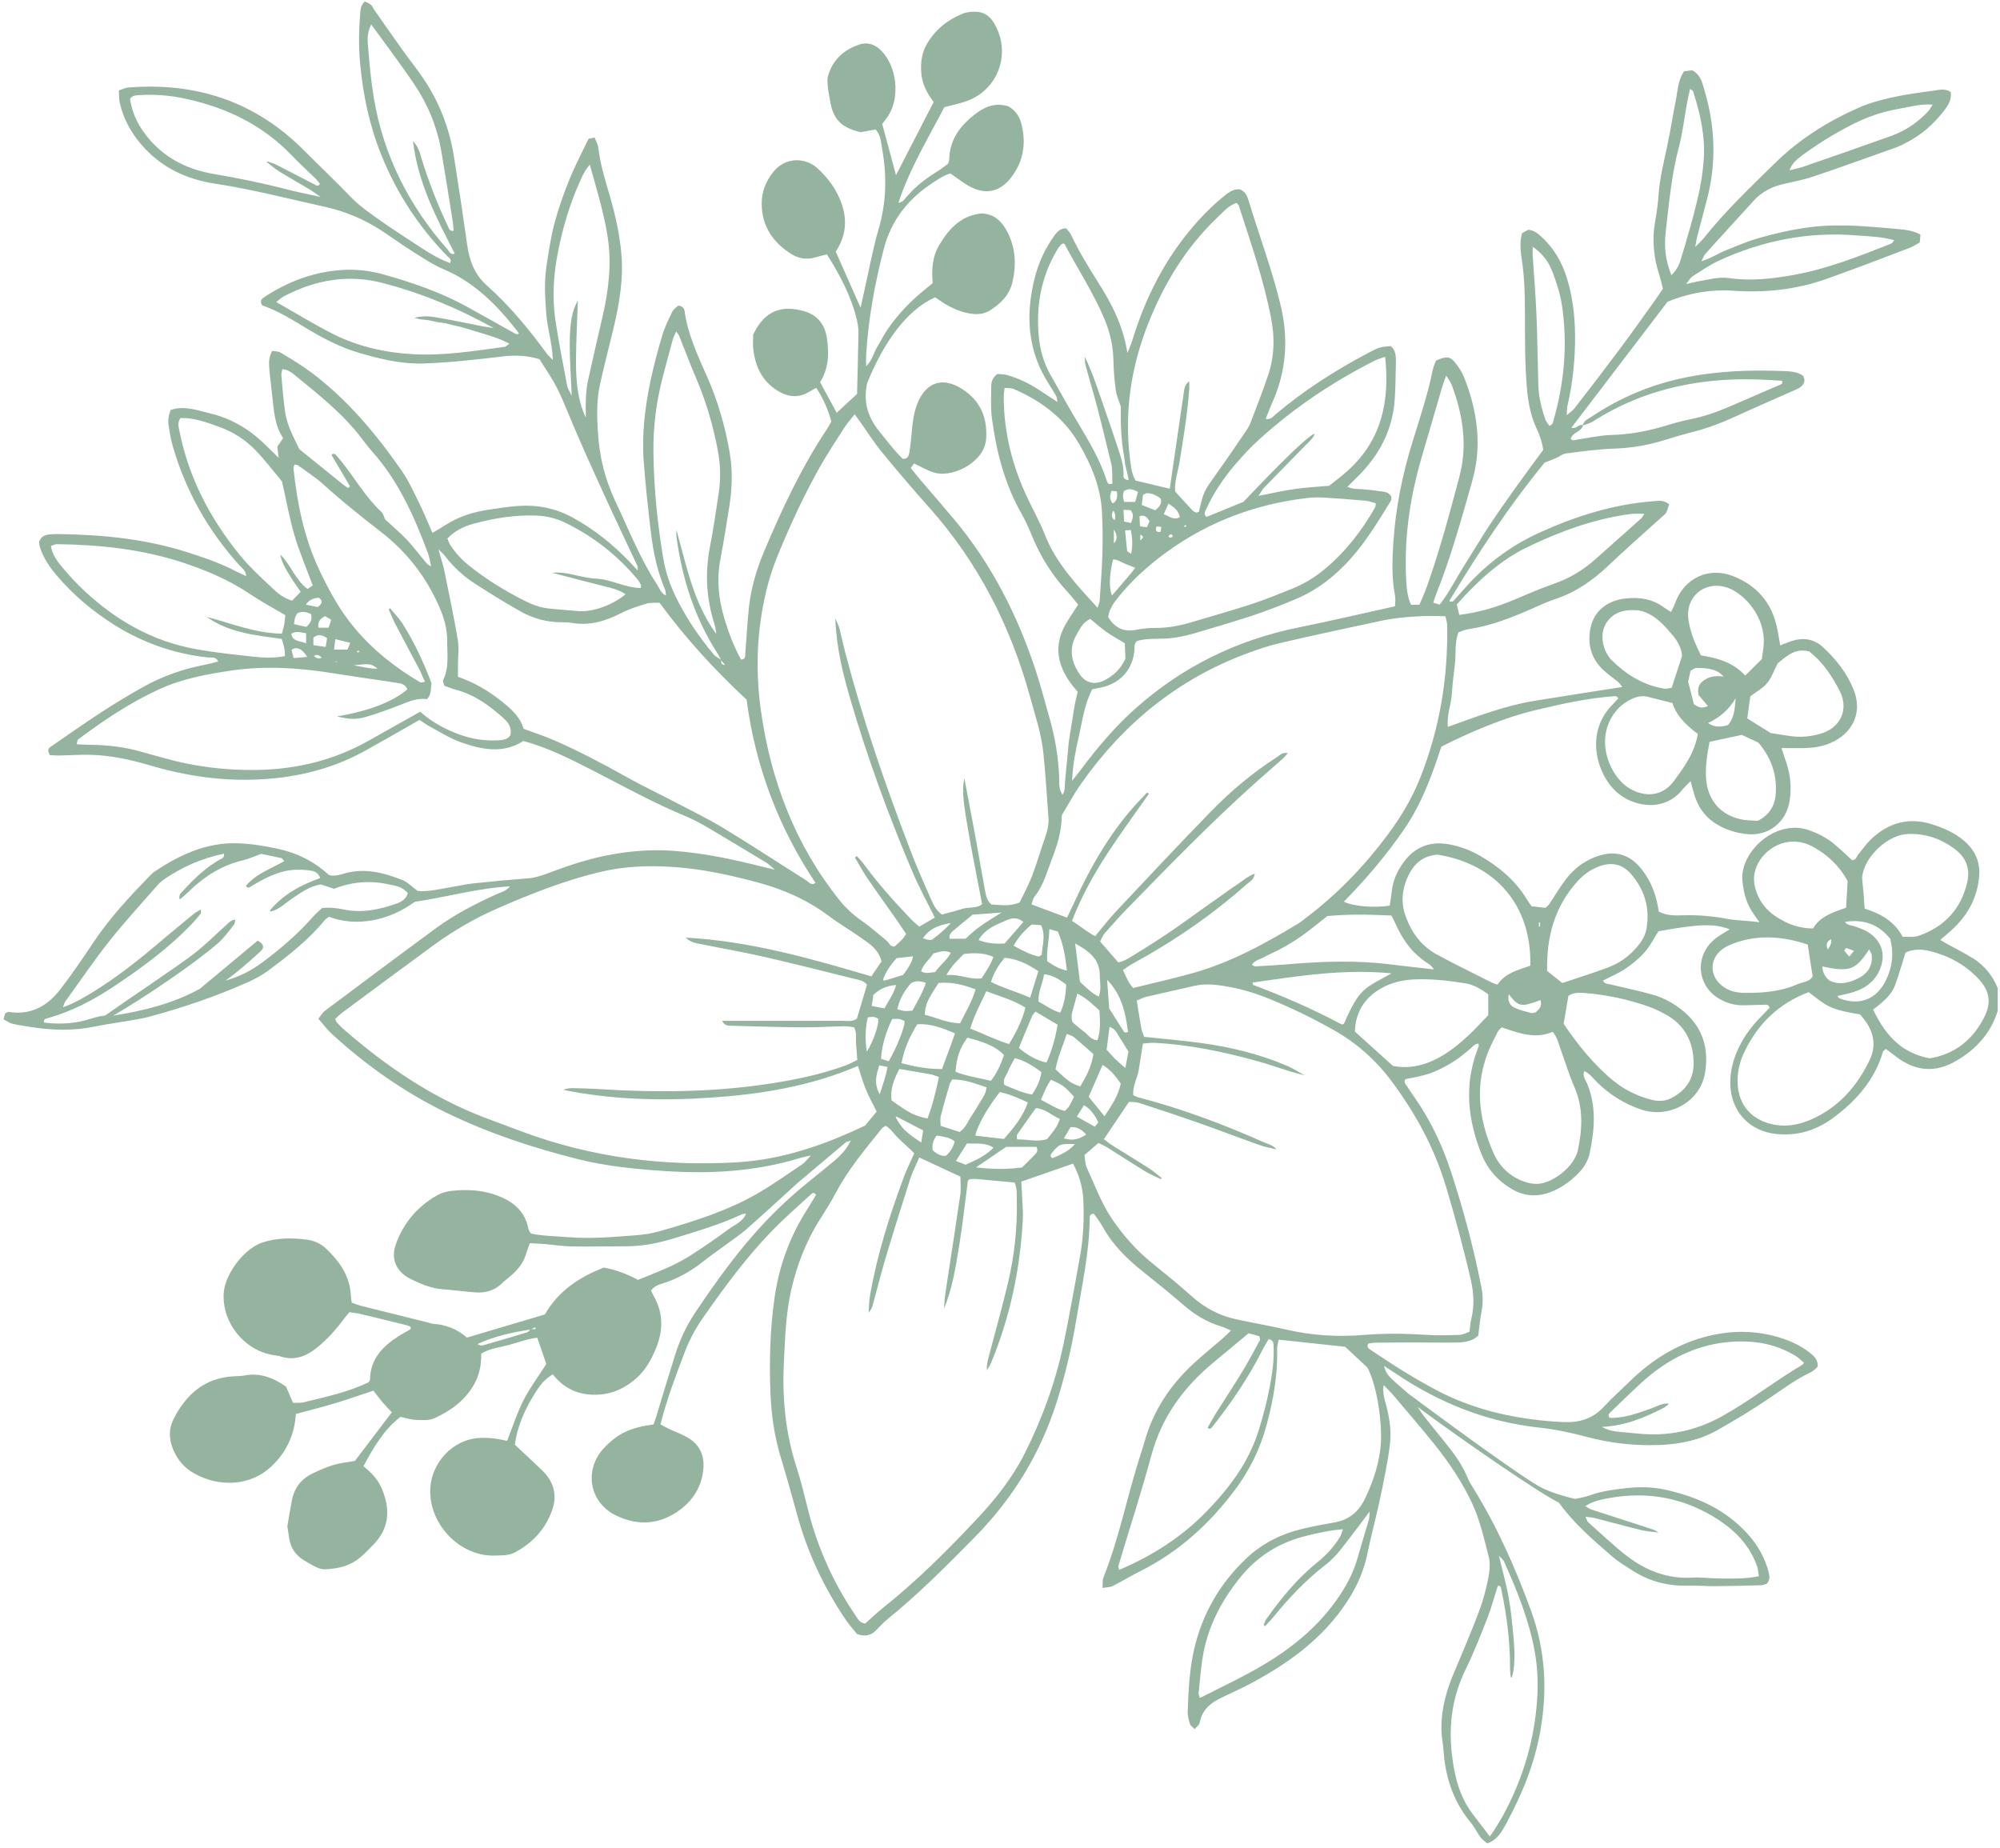 <svg xmlns="http://www.w3.org/2000/svg" width="277" height="256" viewBox="0 0 277 256" fill="none"><path d="M273.215 132.715C272.103 131.987 270.892 131.411 269.726 130.764C269.426 130.596 269.132 130.416 268.725 130.176C269.42 129.574 269.993 129.112 270.526 128.606C272.597 126.645 273.856 124.274 274.111 121.406C274.288 119.4 273.56 117.779 272.055 116.478C270.736 115.339 269.177 114.664 267.538 114.152C264.315 113.145 261.534 113.969 259.139 116.238C258.5 116.843 257.994 117.593 257.418 118.27C257.148 118.588 257.094 119.134 256.516 119.137C255.697 118.393 254.903 117.62 254.049 116.912C253.015 116.055 251.846 115.441 250.566 114.988C245.89 113.336 240.983 118.036 241.321 121.903C241.453 123.429 241.783 124.82 242.568 126.112C242.826 126.537 243.132 126.936 243.686 127.736C241.933 127.479 240.56 127.524 239.196 127.26C237.224 126.879 235.236 126.711 233.219 126.768C232.056 126.801 230.857 126.843 229.751 126.259C229.658 125.776 229.586 125.341 229.487 124.91C229.088 123.141 228.336 121.535 227.167 120.153C225.68 118.393 223.828 117.809 221.577 118.477C219.649 119.053 218.115 120.18 216.91 121.735C216.049 122.847 215.342 124.076 214.553 125.243C214.437 125.416 214.245 125.539 214.029 125.74C213.399 125.665 212.752 125.587 212.126 125.512C211.865 125.138 211.637 124.844 211.448 124.529C209.868 121.912 207.599 120.045 204.994 118.531C203.631 117.74 202.168 117.2 200.627 116.927C198.052 116.475 195.936 117.314 194.389 119.433C193.502 120.647 192.902 121.996 192.75 123.519C192.684 124.172 192.564 124.82 192.471 125.434C190.298 125.776 187.339 125.518 186.119 124.88C189.159 121.801 191.931 118.525 194.386 114.985C196.868 111.409 198.343 107.377 199.62 103.415C203.972 101.193 208.714 99.299 212.404 98.418C216.154 97.524 219.913 96.655 223.78 96.415C223.873 96.409 223.975 96.568 224.149 96.718C223.801 97.09 223.453 97.453 223.111 97.821C219.257 102.015 221.499 108.031 224.388 110.087C224.631 110.258 224.871 110.435 225.132 110.579C227.245 111.733 230.65 112.242 233.006 109.377C233.321 108.993 233.693 108.657 234.139 108.19C234.373 109.017 234.529 109.655 234.733 110.282C235.338 112.131 236.498 113.513 238.231 114.421C239.364 115.018 240.572 115.366 241.831 115.513C244.885 115.869 247.385 113.954 247.865 110.908C248.147 109.119 247.991 107.359 247.412 105.639C247.202 105.015 246.993 104.395 246.732 103.615C247.748 103.615 248.62 103.612 249.49 103.615C251.066 103.624 252.598 103.418 254.019 102.674C256.815 101.208 257.904 98.454 256.732 95.528C255.808 93.22 254.286 91.296 252.469 89.62C251.207 88.457 249.708 88.265 248.105 88.796C247.619 88.957 247.146 89.161 246.561 89.389C246.405 88.508 246.285 87.717 246.117 86.934C245.38 83.466 243.318 81.086 240.05 79.797C236.633 78.451 233.231 80.079 231.996 83.556C231.858 83.943 231.657 84.302 231.444 84.764C231.007 84.482 230.689 84.299 230.392 84.084C228.798 82.921 226.99 82.681 225.096 82.894C222.512 83.184 220.698 84.728 220.258 87.102C219.856 89.284 220.399 91.236 222.044 92.785C222.692 93.394 223.438 93.894 224.122 94.464C224.319 94.629 224.457 94.869 224.682 95.15C220.504 95.807 216.493 96.418 212.491 97.072C208.394 97.74 204.53 99.245 200.534 100.669C200.357 98.993 200.993 97.59 201.08 96.125C201.164 94.719 201.355 93.322 201.508 91.919C201.67 90.465 201.448 88.963 201.997 87.573C202.491 87.411 202.905 87.207 203.337 87.144C206.529 86.679 209.488 85.504 212.407 84.198C213.423 83.742 214.443 83.289 215.498 82.939C218.306 82.003 220.632 80.355 222.764 78.331C225.183 76.032 227.698 73.835 230.171 71.593C230.389 71.395 230.662 71.215 230.791 70.966C230.977 70.607 231.055 70.193 231.166 69.839C230.398 69.201 229.652 69.369 228.924 69.426C223.453 69.848 218.324 71.467 213.345 73.709C209.56 75.412 206.292 77.783 203.475 80.804C202.818 81.509 202.192 82.243 201.541 82.957C201.358 83.157 201.221 83.466 200.711 83.262C204.755 76.515 209.071 69.995 213.93 64.069C214.574 63.817 215.051 63.647 215.513 63.446C215.983 63.239 216.421 62.858 216.901 62.798C219.104 62.519 221.313 62.211 223.528 62.136C225.929 62.055 228.243 61.665 230.521 60.958C231.795 60.562 233.072 60.169 234.367 59.846C236.39 59.342 238.327 58.617 240.221 57.747C242.985 56.479 245.776 55.274 248.554 54.036C248.824 53.916 249.112 53.806 249.34 53.626C249.843 53.23 250.143 52.748 249.702 52.022C248.857 51.429 247.79 51.423 246.771 51.384C242.388 51.219 238.027 51.378 233.699 52.226C228.894 53.167 224.481 55.005 220.426 57.717C219.967 58.026 219.367 58.227 219.221 58.868C218.678 58.704 218.294 59.48 217.647 59.231C222.131 53.356 226.541 47.577 230.959 41.786C233.887 40.596 236.897 40.053 240.083 40.269C244.415 40.566 248.698 40.128 252.811 38.683C256.729 37.307 260.598 35.8 264.483 34.331C264.957 34.151 265.388 33.851 265.886 33.581C265.919 33.201 265.952 32.856 265.985 32.493C264.9 31.9 263.794 31.807 262.694 31.708C261.513 31.6 260.329 31.495 259.145 31.411C258.035 31.333 256.923 31.249 255.811 31.231C254.624 31.213 253.434 31.222 252.25 31.306C251.141 31.384 250.035 31.54 248.941 31.729C247.772 31.93 246.612 32.181 245.461 32.469C244.382 32.739 243.309 33.039 242.26 33.401C241.138 33.791 240.053 34.271 238.95 34.705C237.946 35.101 237.047 35.758 235.65 36.177C235.932 35.632 236.007 35.365 236.172 35.182C238.411 32.706 240.656 30.233 242.91 27.772C244.052 26.525 245.494 25.818 247.134 25.455C248.509 25.152 249.9 24.874 251.231 24.421C255.023 23.138 258.791 21.78 262.562 20.434C263.119 20.236 263.647 19.955 264.174 19.679C266.114 18.669 267.723 17.248 269.081 15.551C269.726 14.748 270.331 13.888 270.187 12.758C269.39 12.203 268.56 12.452 267.78 12.56C265.871 12.82 263.95 13.069 262.07 13.486C260.484 13.837 258.887 14.271 257.406 14.928C253.171 16.801 249.277 19.235 245.943 22.491C242.493 25.863 238.995 29.19 235.977 32.976C235.713 33.309 235.383 33.59 234.787 34.202C234.934 33.431 234.982 33.078 235.072 32.736C235.518 31.012 235.98 29.295 236.429 27.571C237.736 22.559 237.559 17.572 236.103 12.623C235.794 11.574 235.599 10.425 234.394 9.736C234.061 9.775 233.639 9.823 233.252 9.868C232.395 11.097 232.38 12.467 232.125 13.762C231.696 15.944 231.349 18.141 230.89 20.317C230.431 22.497 229.877 24.649 229.721 26.885C229.634 28.141 229.466 29.4 229.241 30.638C228.783 33.186 229.02 35.659 229.82 38.102C230.024 38.725 230.153 39.376 230.308 39.987C229.871 40.632 229.511 41.189 229.124 41.729C227.521 43.959 225.935 46.201 224.292 48.401C222.248 51.138 220.168 53.845 218.076 56.542C217.788 56.914 217.365 57.184 216.996 57.493C217.029 57.001 217.017 56.497 217.128 56.024C217.668 53.704 217.965 51.351 218.091 48.974C218.273 45.469 218.07 41.995 217.044 38.614C216.364 36.372 215.246 34.388 213.489 32.796C212.992 32.343 212.494 31.897 211.655 31.825C211.427 31.948 211.112 32.122 210.816 32.28C210.429 33.59 210.603 34.855 210.789 36.09C211.145 38.452 211.199 40.82 211.202 43.197C211.208 46.687 211.181 50.173 211.469 53.659C211.637 55.682 211.991 57.621 212.866 59.459C213.28 60.328 213.576 61.236 213.741 62.298C212.494 64 211.208 65.724 209.961 67.474C208.711 69.225 207.461 70.981 206.277 72.777C205.093 74.572 203.999 76.431 202.848 78.247C201.7 80.055 200.756 81.997 199.401 83.739C199.071 83.643 198.822 83.568 198.508 83.475C198.664 83.007 198.76 82.648 198.897 82.309C200.951 77.204 202.399 71.905 203.903 66.626C205.306 61.707 204.623 56.917 202.773 52.247C202.479 51.504 202.015 50.796 201.502 50.176C200.801 49.327 200.279 49.324 198.882 49.948C198.736 50.373 198.508 50.847 198.406 51.348C197.731 54.702 196.64 57.936 195.63 61.197C194.221 65.751 193.286 70.403 192.977 75.163C192.818 77.609 192.741 80.058 193.208 82.492C193.301 82.969 193.22 83.478 193.22 83.967C188.67 84.971 184.273 86.008 179.848 86.904C171.281 88.634 163.728 92.354 157.208 98.172C154.426 100.654 152.037 103.49 149.801 106.463C149.456 106.922 149.097 107.365 148.488 108.139C148.581 105.732 149.019 103.798 149.444 101.883C149.924 99.725 150.206 97.495 151.285 95.456C151.881 95.333 152.466 95.249 153.029 95.085C155.379 94.404 156.902 92.525 157.115 90.1C157.151 89.674 157.007 89.203 157.487 88.775C158.464 88.49 159.585 88.463 160.682 88.463C162.337 88.463 163.928 88.154 165.499 87.69C168.2 86.889 170.91 86.107 173.583 85.22C175.553 84.566 177.486 83.799 179.402 83.001C182.399 81.751 184.89 79.809 187.054 77.387C189.245 74.935 190.93 72.141 192.636 69.36C192.735 69.198 192.684 68.943 192.699 68.781C192.267 68.008 191.518 68.125 190.891 68.008C190.163 67.876 189.419 67.831 188.682 67.762C188.052 67.705 187.393 67.789 186.617 67.423C187.426 66.611 188.118 65.958 188.763 65.256C191.359 62.432 192.923 59.135 193.172 55.277C193.283 53.575 193.298 51.866 193.334 50.158C193.352 49.336 193.31 48.518 192.621 47.928C191.053 48.068 191.023 48.077 189.482 48.893C184.941 51.291 180.634 54.045 176.698 57.361C176.344 57.657 176.044 58.149 175.301 58.023C175.634 57.19 175.903 56.437 176.23 55.709C178.182 51.342 178.478 46.872 177.354 42.223C176.164 37.307 174.387 32.583 172.924 27.757C172.732 27.122 172.483 26.48 171.644 26.207C170.682 26.169 169.935 26.813 169.204 27.427C167.031 29.247 165.145 31.342 163.464 33.617C160.433 37.721 158.311 42.274 156.824 47.142C156.68 47.616 156.471 48.065 156.15 48.896C155.538 44.966 153.872 41.903 151.998 38.953C150.682 36.882 149.42 34.792 148.368 32.571C148.191 32.197 147.868 31.894 147.655 31.612C146.633 31.645 146.252 32.322 145.832 32.919C144.046 35.473 143.141 38.347 142.748 41.411C142.217 45.526 142.892 49.39 145.116 52.939C145.509 53.569 145.91 54.195 146.279 54.837C146.372 54.996 146.363 55.214 146.453 55.679C145.715 55.191 145.179 54.846 144.654 54.489C143.054 53.392 141.366 52.466 139.487 51.944C139.013 51.812 138.497 51.833 138.15 51.797C137.448 52.301 137.292 52.885 137.289 53.482C137.28 54.963 137.185 56.464 137.379 57.924C137.997 62.588 139.16 67.097 141.525 71.23C142.076 72.192 142.517 73.224 142.943 74.252C144.148 77.165 145.796 79.785 147.955 82.087C148.449 82.615 148.878 83.205 149.321 83.745C148.692 84.728 148.098 85.573 147.589 86.467C145.958 89.317 146.408 92.015 148.263 94.584C148.563 95.001 148.905 95.384 149.256 95.816C149.118 96.421 148.974 96.994 148.863 97.569C148.749 98.151 148.668 98.741 148.572 99.326C148.479 99.91 148.386 100.498 148.293 101.085C148.2 101.673 148.087 102.255 148.018 102.845C147.94 103.507 147.901 104.176 147.838 104.841C147.781 105.432 147.712 106.022 147.655 106.613C147.598 107.203 147.562 107.797 147.499 108.384C147.442 108.906 147.544 109.473 147.169 110.075C146.6 109.275 146.726 108.51 146.702 107.8C146.606 104.964 146.147 102.192 145.365 99.47C144.75 97.33 144.199 95.171 143.509 93.055C140.979 85.289 137.337 78.112 132.062 71.827C130.581 70.064 129.067 68.332 127.574 66.581C127.101 66.023 126.648 65.445 126.142 64.819C126.339 64.546 126.495 64.327 126.594 64.189C127.556 64.642 128.375 65.133 129.256 65.421C131.753 66.23 135.527 64.288 136.363 61.818C136.48 61.47 136.558 61.096 136.582 60.73C136.777 57.825 135.761 55.493 133.276 53.889C130.572 52.145 128.234 52.909 127.053 55.907C126.558 57.163 126.39 58.488 126.277 59.825C126.196 60.784 126.097 61.743 125.941 62.693C125.872 63.104 125.74 63.587 125.039 63.554C123.905 62.471 122.937 61.158 121.903 59.9C120.314 57.963 119.475 55.835 120.111 53.035C122.383 47.448 125.539 42.961 129.511 41.177C130.062 41.537 130.599 41.935 131.18 42.259C132.287 42.877 133.453 43.341 134.736 43.476C135.578 43.563 136.363 43.452 137.089 43.003C138.587 42.073 139.801 40.862 140.215 39.112C140.773 36.744 140.677 34.394 139.547 32.169C138.797 30.698 137.739 29.634 135.968 29.559C134.754 29.67 133.668 30.086 132.691 30.824C131.6 31.645 130.824 32.718 130.125 33.866C129.112 35.524 129.013 37.352 129.178 39.217C128.375 39.885 127.61 40.473 126.9 41.12C126.187 41.768 125.491 42.445 124.856 43.167C124.169 43.944 123.513 44.759 122.928 45.613C122.386 46.405 121.96 47.28 121.463 48.104C120.986 48.893 120.833 49.876 119.961 50.727C119.961 50.017 119.937 49.573 119.964 49.133C120.264 44.151 121.154 39.277 122.413 34.448C123.399 30.659 125.578 27.79 128.749 25.614C129.709 24.954 130.689 24.286 131.63 24.022C132.751 24.772 133.608 25.509 134.595 25.974C136.693 26.963 138.5 26.501 139.951 24.691C141.696 22.517 142.142 20.027 141.513 17.347C141.252 16.232 140.698 15.278 139.636 14.721C137.982 14.205 136.567 14.691 135.245 15.671C133.063 17.293 131.51 19.271 131.465 22.143C131.465 22.284 131.387 22.425 131.312 22.676C130.971 22.925 130.566 23.24 130.143 23.531C129.778 23.782 129.385 23.998 129.016 24.25C128.588 24.544 128.162 24.844 127.754 25.164C127.347 25.485 126.954 25.827 126.576 26.183C126.253 26.489 125.983 26.849 125.656 27.152C125.326 27.46 125.152 28.003 124.433 28.087C126.031 23.243 128.597 19.076 130.791 14.844C131.945 14.532 132.973 14.337 133.941 13.978C138.39 12.329 140.119 7.152 137.619 3.112C137.02 2.146 136.171 1.619 135.05 1.622C134.466 1.622 133.836 1.676 133.306 1.898C131.195 2.776 129.466 4.155 128.333 6.169C127.664 7.359 127.494 8.678 127.589 10.048C127.697 11.585 128.363 12.88 129.313 14.13C127.604 17.449 125.917 20.728 124.097 24.259C123.417 21.735 122.811 19.487 122.188 17.173C122.467 16.789 122.799 16.391 123.072 15.953C124.676 13.369 124.193 9.203 122.077 7.041C121.217 6.163 120.171 5.779 119.038 6.16C116.888 6.882 115.309 8.282 114.679 10.539C114.547 11.016 114.619 11.565 114.664 12.077C114.718 12.665 114.847 13.246 114.94 13.831C115.375 16.514 116.436 17.64 119.193 18.306C119.868 18.186 120.584 18.06 121.283 17.934C122.023 18.783 122.026 19.781 122.191 20.716C122.85 24.415 122.757 28.057 121.693 31.708C120.866 34.55 120.344 37.484 119.688 40.377C119.547 41 119.412 41.621 119.19 42.616C117.943 39.801 116.846 37.325 115.746 34.843C117.128 32.784 117.356 30.608 116.622 28.384C115.959 26.378 114.751 24.688 113.177 23.267C111.592 21.834 108.798 21.654 107.068 23.854C106.076 25.113 105.495 26.546 105.495 28.165C105.495 31.264 106.987 33.518 109.544 35.149C110.608 35.827 111.736 36.006 112.95 35.635C113.429 35.488 113.924 35.389 114.535 35.236C116.349 38.138 117.922 41.051 118.684 44.348C118.816 44.921 118.906 45.523 118.897 46.111C118.855 48.923 118.771 51.737 118.702 54.561C117.797 55.397 116.897 56.234 115.881 57.172C115.45 56.371 115.108 55.733 114.76 55.092C114.373 54.381 113.984 53.674 113.585 52.945C114.787 51.006 114.832 48.941 114.529 46.854C114.25 44.921 113.201 43.59 111.256 43.066C108.318 42.271 106.397 43.075 105 45.122C104.751 45.484 104.563 45.892 104.314 46.339C104.314 46.968 104.254 47.64 104.326 48.299C104.586 50.697 105.519 52.739 107.632 54.075C109.05 54.972 110.522 55.194 112.038 54.285C112.341 54.102 112.65 53.928 113.039 53.704C114.047 55.209 114.691 56.752 115.141 58.386C114.922 58.773 114.757 59.102 114.553 59.405C110.986 64.738 108.297 70.523 105.812 76.41C104.739 78.949 103.981 81.59 103.702 84.341C103.492 86.407 103.387 88.481 103.22 90.549C103.193 90.87 103.301 91.32 102.629 91.353C101.655 89.563 100.912 87.639 100.321 85.654C99.527 82.99 99.239 80.289 99.766 77.519C100.225 75.115 100.606 72.696 100.992 70.277C101.391 67.768 101.499 65.238 101.07 62.735C100.444 59.069 99.413 55.505 97.899 52.094C96.604 49.177 95.255 46.282 94.815 43.072C94.764 42.709 94.545 42.385 93.936 42.325C93.709 42.55 93.301 42.793 93.127 43.149C92.605 44.211 92.072 45.287 91.736 46.414C91.119 48.473 90.558 50.556 90.115 52.661C89.329 56.374 88.871 60.139 89.158 63.943C89.413 67.27 89.77 70.595 90.171 73.907C90.495 76.563 91.053 79.177 92.111 81.659C92.216 81.901 92.198 82.195 92.228 82.471C91.562 82.207 91.37 81.533 91.026 81.005C88.658 77.381 87.087 73.364 85.246 69.474C83.79 66.392 82.998 63.209 82.819 59.837C82.816 59.762 82.794 59.69 82.788 59.615C82.672 57.535 82.627 55.445 83.067 53.401C83.649 50.721 84.353 48.065 84.989 45.398C85.801 41.989 86.376 38.551 86.05 35.032C85.801 32.367 85.219 29.759 84.473 27.188C83.832 24.979 83.142 22.784 82.87 20.482C82.812 19.997 82.534 19.535 82.351 19.052C82.03 19.118 81.82 19.16 81.515 19.223C80.639 21.061 79.659 22.895 78.883 24.814C78.076 26.804 77.345 28.842 76.799 30.914C76.272 32.916 75.966 34.981 75.663 37.032C75.349 39.172 75.502 41.324 75.657 43.476C75.807 45.508 76.491 47.472 76.563 49.855C76.14 49.414 75.924 49.231 75.762 49.013C73.256 45.592 70.577 42.328 67.393 39.501C65.769 38.057 65.022 36.153 64.722 34.019C64.141 29.906 63.529 25.797 62.873 21.696C62.255 17.835 60.895 14.241 58.712 10.986C57.762 9.568 56.686 8.24 55.694 6.849C54.399 5.039 53.128 3.21 51.851 1.388C51.68 1.145 51.578 0.836 51.362 0.651C51.117 0.441 50.781 0.336 50.532 0.21C49.909 0.762 49.933 1.379 49.885 1.964C49.69 4.26 49.666 6.562 49.882 8.855C50.292 13.234 51.198 17.497 52.864 21.594C54.992 26.822 58.026 31.438 61.953 35.479C62.172 35.704 62.594 35.874 62.348 36.444C60.952 35.922 59.678 35.203 58.452 34.391C56.533 33.12 54.582 31.897 52.705 30.566C51.258 29.538 49.762 28.515 48.542 27.245C46.435 25.053 44.228 22.964 42.085 20.812C35.362 14.059 27.184 11.37 17.781 12.119C17.371 12.152 16.972 12.362 16.462 12.524C16.51 13.192 16.477 13.786 16.609 14.34C17.113 16.474 18.138 18.345 19.565 20.012C22.257 23.159 25.761 24.826 29.762 25.431C34.906 26.213 39.93 27.529 44.999 28.644C47.927 29.289 50.643 30.461 53.137 32.131C54.495 33.039 55.817 33.998 57.202 34.864C58.584 35.728 59.953 36.66 61.443 37.289C65.85 39.151 69 42.436 71.842 46.108C71.863 46.135 71.812 46.219 71.794 46.276C71.659 46.264 71.503 46.291 71.392 46.231C69.123 44.972 66.872 43.683 64.597 42.436C60.997 40.464 57.136 39.151 53.203 38.033C51.261 37.481 49.282 37.259 47.259 37.403C43.308 37.682 39.75 39.049 36.48 41.231C36.159 41.444 35.985 41.78 36.321 42.295C38.545 43.053 40.61 44.369 42.706 45.625C44.939 46.965 47.244 48.137 49.759 48.878C52.693 49.738 55.682 50.448 58.73 50.34C62.357 50.212 65.978 49.798 69.584 49.372C71.317 49.168 72.975 49.216 74.716 49.747C75.211 50.523 75.732 51.333 76.245 52.145C77.519 54.165 78.34 56.395 79.263 58.584C80.648 61.863 82.117 65.109 83.598 68.35C85.139 71.722 86.739 75.07 88.307 78.433C88.355 78.535 88.313 78.676 88.313 79.018C87.86 78.526 87.528 78.148 87.18 77.789C84.848 75.367 82.258 73.29 79.296 71.671C76.937 70.382 74.428 69.896 71.785 70.073C70.454 70.163 69.132 70.382 67.81 70.571C65.658 70.876 63.613 71.5 61.764 72.678C61.173 73.056 60.562 73.4 59.888 73.805C59.255 72.363 58.703 70.984 58.05 69.659C57.295 68.134 56.581 66.56 55.616 65.169C52.085 60.088 48.137 55.367 43.161 51.617C41.803 50.595 40.329 49.723 38.872 48.839C38.536 48.635 38.062 48.668 37.682 48.596C37.1 49.966 37.148 49.96 37.703 54.798C37.94 56.869 38.03 58.943 39.22 60.679C38.893 61.156 38.644 61.515 38.416 61.845C38.476 62.403 38.53 62.9 38.584 63.395C37.181 62.037 35.895 60.646 34.301 59.57C32.742 58.518 31.081 57.732 29.256 57.298C27.412 56.86 25.587 56.126 23.636 56.779C23.33 57.562 23.237 58.287 23.369 59.033C23.522 59.909 23.642 60.799 23.884 61.65C25.689 67.969 28.839 73.541 33.258 78.4C33.569 78.742 34.037 79.006 34.103 79.791C33.533 79.527 33.135 79.365 32.757 79.165C30.65 78.047 28.41 77.282 26.147 76.548C20.365 74.677 14.412 74.063 8.375 73.973C7.857 73.964 7.332 73.967 6.819 74.021C6.208 74.087 5.671 74.312 5.405 75.061C5.441 75.265 5.453 75.565 5.542 75.837C6.016 77.27 6.843 78.502 7.806 79.641C10.078 82.327 12.73 84.578 15.695 86.461C19.709 89.005 24.076 90.552 28.809 91.059C29.283 91.11 29.882 90.906 30.233 91.619C29.583 91.778 28.965 91.958 28.336 92.078C25.32 92.653 22.46 93.673 19.79 95.165C17.847 96.251 15.941 97.404 14.076 98.618C11.651 100.198 9.286 101.868 6.903 103.507C6.795 103.582 6.753 103.753 6.658 103.915C6.714 104.089 6.78 104.293 6.87 104.578C7.302 104.599 7.734 104.647 8.165 104.638C9.649 104.611 11.133 104.497 12.614 104.542C15.374 104.626 18.051 105.201 20.698 105.986C25.275 107.344 29.933 108.091 34.738 107.989C40.332 107.872 45.625 106.709 50.541 103.996C52.49 102.92 54.417 101.805 56.353 100.705C56.929 100.378 57.504 100.045 58.107 99.701C58.656 100.06 59.129 100.42 59.645 100.696C61.017 101.427 62.351 102.281 63.802 102.797C66.713 103.828 69.686 104.437 72.489 102.626C75.921 103.564 78.973 105.111 82.003 106.661C86.296 108.855 90.507 111.208 94.976 113.052C96.07 113.501 97.117 114.083 98.139 114.682C100.828 116.262 103.489 117.881 106.157 119.493C106.43 119.658 106.658 119.901 107.323 120.446C106.445 120.246 106.094 120.171 105.747 120.084C101.646 119.038 97.524 118.153 93.283 117.842C90.366 117.626 87.504 117.842 84.647 118.357C81.641 118.9 78.757 119.859 75.909 120.935C75.004 121.277 74.108 121.577 73.124 121.651C70.61 121.843 68.098 122.077 65.592 122.347C64.489 122.467 63.401 122.722 62.306 122.901C60.775 123.153 59.255 123.543 57.843 123.393C57.058 122.818 56.467 122.176 55.736 121.888C53.158 120.869 50.511 120.171 47.712 120.971C46.998 121.175 46.291 121.418 45.55 121.178C43.32 119.137 40.934 118.099 38.488 117.557C36.687 117.158 34.831 116.87 32.991 116.798C28.656 116.634 24.906 118.369 21.393 120.725C21.151 120.89 20.938 121.106 20.731 121.319C17.937 124.196 15.204 127.122 12.967 130.476C11.486 132.7 9.982 134.915 8.351 137.029C6.571 139.337 4.257 140.644 1.202 140.149C1.082 140.131 0.938 140.263 0.692 140.38C0.645 140.569 0.582 140.836 0.495 141.18C0.929 141.402 1.292 141.678 1.7 141.78C2.485 141.978 3.294 142.086 4.098 142.214C7.125 142.7 10.144 142.805 13.171 142.17C14.766 141.834 16.387 141.63 17.994 141.351C18.869 141.198 19.754 141.06 20.614 140.83C25.35 139.562 29.981 137.982 34.459 135.971C35.401 135.548 36.33 135.041 37.157 134.427C39.957 132.344 42.709 130.194 44.948 127.476C45.125 127.26 45.38 127.11 45.556 126.966C49.21 128.393 53.797 127.593 57.441 124.904C61.752 124.277 66.041 123.021 70.652 122.758C70.064 123.441 69.327 123.6 68.682 123.891C65.769 125.213 62.933 126.678 60.352 128.576C55.208 132.356 50.098 136.183 44.987 140.008C44.657 140.254 44.444 140.659 44.096 141.09C44.738 141.825 45.26 142.55 45.904 143.144C50.685 147.544 55.973 151.258 61.803 154.1C67.618 156.932 73.754 158.962 80.028 160.538C84.002 161.536 88.067 161.926 92.141 162.193C98.478 162.61 104.748 162.253 110.866 160.364C111.205 160.26 111.559 160.206 112.311 160.035C111.739 160.634 111.493 160.997 111.154 161.222C109.122 162.586 107.125 164.012 105.015 165.241C100.75 167.723 96.061 169.174 91.349 170.526C90.288 170.832 89.167 171 88.064 171.084C84.959 171.317 81.85 171.608 78.73 171.347C76.964 171.2 75.181 171.203 73.55 170.85C73.409 170.664 73.352 170.61 73.322 170.544C73.262 170.412 73.203 170.274 73.172 170.133C72.708 167.762 71.092 166.437 68.982 165.619C66.86 164.798 64.636 164.69 62.402 164.954C61.755 165.032 61.075 165.241 60.511 165.565C57.774 167.145 55.823 169.438 54.795 172.426C54.117 174.396 54.921 176.14 56.764 177.079C58.224 177.822 59.72 178.448 61.392 178.571C62.87 178.679 64.345 178.889 65.823 178.997C67.207 179.096 68.466 178.76 69.504 177.759C69.983 177.297 70.529 176.905 71.02 176.452C71.854 175.691 72.516 174.809 72.849 173.706C72.993 173.224 73.175 172.753 73.376 172.181C74.093 172.223 74.749 172.244 75.403 172.301C76.659 172.405 77.912 172.612 79.168 172.633C81.688 172.675 84.212 172.606 86.733 172.612C89.059 172.615 91.296 172.142 93.508 171.461C96.628 170.499 99.76 169.585 102.728 168.194C102.908 168.11 103.124 168.11 103.331 168.08C102.905 169.195 101.811 169.591 100.951 170.22C99.335 171.404 97.689 172.549 96.011 173.643C95.021 174.288 93.978 174.869 92.908 175.367C91.436 176.05 89.914 176.623 88.364 177.264C86.895 176.473 85.321 175.853 83.625 175.562C80.202 176.893 77.297 178.835 75.463 182.051C71.833 183.131 68.293 184.183 64.668 185.259C63.383 184.117 61.836 183.475 60.073 183.355C59.783 183.337 59.495 183.224 59.207 183.152C56.185 182.399 53.164 181.653 50.145 180.891C49.66 180.769 49.192 180.58 48.713 180.421C48.662 180.016 48.605 179.728 48.593 179.438C48.47 176.722 47.028 174.702 45.149 172.924C44.429 172.244 43.524 171.833 42.565 171.701C40.49 171.413 38.41 171.428 36.393 172.07C33.827 172.885 31.114 176.476 30.976 179.168C30.767 183.245 33.869 187.063 37.895 187.687C38.188 187.732 38.491 187.753 38.77 187.846C40.745 188.508 42.406 187.87 43.932 186.626C45.263 185.541 46.417 184.288 47.445 182.915C47.748 182.51 48.077 182.126 48.395 181.737C49.007 181.836 49.525 181.89 50.026 182.007C52.118 182.504 54.204 183.02 56.293 183.535C56.437 183.571 56.575 183.631 56.71 183.694C56.776 183.724 56.851 183.769 56.884 183.826C56.908 183.871 56.872 183.949 56.854 184.093C56.326 184.402 55.745 184.716 55.187 185.07C52.966 186.491 51.267 188.259 51.246 191.119C51.246 191.182 51.18 191.245 51.072 191.437C48.284 192.786 45.167 193.46 42.079 194.212C41.6 194.329 41.078 194.272 40.584 194.293C40.224 193.457 39.909 192.72 39.618 192.048C37.826 190.795 36.006 190.109 33.887 190.499C33.38 190.591 32.853 190.591 32.334 190.621C28.348 190.849 25.8 193.103 24.058 196.5C23.369 197.842 23.381 199.2 23.917 200.588C24.502 202.099 25.467 203.265 26.888 204.065C30.38 206.032 34.681 205.786 37.493 203.19C39.555 201.287 40.793 198.853 40.976 195.831C42.712 195.363 44.504 194.923 46.27 194.392C48.101 193.841 49.906 193.205 51.722 192.606C52.208 193.229 52.594 193.769 53.026 194.272C53.446 194.764 53.91 195.217 54.273 195.603C52.517 197.911 50.865 200.085 49.156 202.333C48.668 202.414 48.086 202.516 47.505 202.605C46.018 202.83 44.666 203.415 43.32 204.059C41.714 204.827 40.775 206.062 40.434 207.77C40.188 209.005 39.996 210.252 39.798 211.385C39.894 212.015 39.969 212.527 40.047 213.04C40.251 214.365 40.907 215.372 42.07 216.079C43.092 216.7 44.102 217.311 44.801 217.35C47.016 217.296 48.557 216.808 49.858 215.726C50.541 215.159 51.162 214.512 51.776 213.87C53.952 211.598 54.057 209.014 52.909 206.241C52.388 204.983 51.509 203.993 50.334 203.076C51.74 200.441 53.188 197.998 55.466 196.233C56.261 196.401 56.908 196.634 57.561 196.652C58.44 196.676 59.429 196.769 60.178 196.422C62.42 195.384 64.405 193.985 65.667 191.73C66.419 190.388 66.68 188.967 66.647 187.474C67.894 186.725 69.243 186.614 70.517 186.266C71.785 185.921 73.02 185.43 74.407 185.274C74.872 186.62 75.301 187.861 75.663 188.913C74.515 190.711 73.349 192.267 72.483 193.976C71.593 195.735 70.993 197.642 70.238 199.554C69.558 199.431 68.919 199.272 68.269 199.209C67.606 199.143 66.932 199.122 66.269 199.167C62.732 199.407 59.828 202.51 59.6 206.059C59.285 210.99 63.643 215.606 68.523 215.447C69.489 215.414 70.451 215.474 71.347 214.994C73.808 213.675 75.579 211.724 76.494 209.098C77.219 207.015 76.662 205.144 75.061 203.616C73.835 202.447 72.591 201.296 71.308 200.094C71.638 197.657 72.567 195.495 73.796 193.448C74.878 191.647 75.433 191.047 76.563 190.343C77.795 191.922 79.416 192.909 81.431 193.121C84.014 193.394 86.254 192.576 88.178 190.846C89.425 189.725 90.216 188.295 90.84 186.779C91.85 184.321 91.904 181.875 90.54 179.498C90.396 179.249 90.288 178.979 90.174 178.748C90.681 178.008 91.451 177.873 92.132 177.645C94.131 176.974 95.894 175.913 97.533 174.606C98.576 173.775 99.689 173.029 100.765 172.235C101.658 171.572 102.587 170.949 103.42 170.214C105.537 168.353 107.608 166.437 109.697 164.543C110.027 164.243 110.351 163.937 110.689 163.653C112.842 161.833 114.997 160.014 117.158 158.206C117.278 158.107 117.476 158.101 117.842 157.987C117.218 159.219 116.448 160.014 115.602 160.73C114.412 161.737 113.198 162.714 111.984 163.692C109.841 165.418 107.83 167.274 105.935 169.276C102.299 173.125 99.23 177.405 96.292 181.785C95.087 183.583 94.17 185.532 93.52 187.594C92.629 190.424 91.784 193.268 90.915 196.107C90.789 196.518 90.642 196.919 90.522 197.279C87.3 197.72 85.627 198.514 83.736 200.462C80.849 203.436 81.545 208.025 85.246 209.856C88.37 211.403 91.457 211.175 94.263 209.047C96.112 207.644 97.228 205.747 97.419 203.382C97.563 201.598 96.916 200.148 95.402 199.2C94.533 198.658 93.535 198.316 92.602 197.872C92.228 197.696 91.865 197.486 91.472 197.279C92.363 193.766 93.601 190.51 94.842 187.255C95.48 185.58 96.319 184.009 97.341 182.546C100.318 178.281 103.393 174.087 107.035 170.355C108.69 168.659 110.489 167.097 112.236 165.493C112.407 165.337 112.665 165.011 113.034 165.466C112.632 166.129 112.227 166.824 111.793 167.502C109.397 171.248 107.905 175.325 107.275 179.728C106.643 184.153 106.532 188.598 106.712 193.055C106.835 196.11 107.293 199.101 108.19 202.036C109.014 204.731 109.754 207.452 110.513 210.168C111.924 215.219 114.149 219.889 117.065 224.236C117.596 225.027 118.243 225.737 118.702 226.316C119.898 226.736 120.683 226.466 121.37 225.764C121.888 225.234 122.392 224.679 122.964 224.215C127.248 220.752 131.106 216.85 134.966 212.938C140.233 207.599 144.037 201.433 146.318 194.29C147.541 190.463 148.446 186.572 149.097 182.609C149.852 177.999 150.889 173.428 150.919 168.719C150.919 168.446 150.952 168.107 151.504 168.104C151.875 168.647 152.346 169.219 152.694 169.858C154.079 172.385 156.072 174.348 158.296 176.122C160.211 177.651 162.118 179.189 163.973 180.79C165.517 182.12 167.202 183.146 169.162 183.721C169.57 183.841 169.953 184.045 170.493 184.273C170.01 184.734 169.657 185.1 169.273 185.433C167.984 186.551 166.647 187.621 165.391 188.775C162.157 191.748 159.768 195.271 158.56 199.539C158.296 200.468 157.984 201.38 157.697 202.303C156.021 207.683 154.924 213.241 152.82 218.495C152.67 218.867 152.745 219.329 152.703 219.934C153.29 219.829 153.743 219.847 154.097 219.667C155.418 218.999 156.692 218.226 158.017 217.56C163.305 214.901 167.54 211.032 171.059 206.325C173.086 203.619 174.546 200.627 175.424 197.369C176.353 193.922 176.974 190.421 176.884 186.824C176.875 186.41 177.022 185.99 177.099 185.544C180.154 185.87 183.095 186.185 186.302 186.527C187.252 187.414 188.388 188.475 189.395 189.413C190.858 192.261 191.383 197.297 191.269 199.578C191.131 202.363 190.292 204.938 189.102 207.461C188.19 209.392 186.85 210.516 184.773 210.864C183.385 211.097 182 211.37 180.628 211.685C177.6 212.374 174.866 213.702 172.615 215.837C168.97 219.29 166.53 223.486 165.394 228.396C164.738 231.229 164.6 234.127 164.498 237.023C164.477 237.599 164.639 238.198 164.804 238.759C164.876 239.001 165.169 239.178 165.457 239.484C165.748 239.133 166.108 238.893 166.159 238.6C166.476 236.774 167.723 235.812 169.264 235.084C170.604 234.448 171.962 233.837 173.269 233.138C178.496 230.339 183.205 226.942 186.539 221.877C187.912 219.793 188.895 217.599 189.386 215.165C189.593 214.149 189.839 213.139 190.076 212.129C190.378 210.831 190.708 209.536 190.993 208.235C191.326 206.712 191.646 205.186 191.931 203.658C192.162 202.42 192.378 201.173 192.519 199.923C192.726 198.052 192.414 196.224 191.931 194.419C191.73 193.664 191.473 192.912 191.631 191.832C192.207 192.432 192.633 192.831 193.004 193.271C194.875 195.483 196.766 197.675 198.583 199.929C200.63 202.474 202.449 205.15 203.858 208.145C204.982 210.537 205.522 213.055 206.178 215.552C206.415 216.448 206.334 217.491 206.157 218.42C205.864 219.943 205.468 221.463 204.937 222.923C204.101 225.222 203.118 227.467 202.195 229.733C201.691 230.971 201.116 232.182 200.687 233.444C199.818 236.001 199.368 238.618 199.803 241.33C199.92 242.062 199.941 242.808 200.027 243.546C200.42 246.867 201.565 249.87 203.729 252.466C204.245 253.084 204.593 253.842 205.075 254.493C205.321 254.825 205.699 255.059 205.984 255.308C207.416 254.807 208.016 253.659 208.609 252.562C210.777 248.563 212.488 244.409 213.31 239.889C214.356 234.127 214.044 228.522 212.024 223.01C209.871 217.14 207.362 211.448 204.059 206.125C203.786 205.684 203.499 205.24 203.304 204.764C202.707 203.307 201.874 201.991 200.918 200.756C199.689 199.173 198.385 197.651 197.162 196.062C196.88 195.696 196.628 195.31 196.353 194.869C203.412 200.082 213.238 206.802 215.908 208.121C217.947 210.948 220.581 213.232 223.213 215.507C224.161 216.322 225.246 216.988 226.313 217.65C228.573 219.059 231.049 219.679 233.72 219.613C235.051 219.58 236.384 219.694 237.718 219.685C239.79 219.67 241.861 219.613 243.932 219.553C244.214 219.544 244.493 219.41 244.679 219.362C245.167 218.84 245.098 218.327 244.972 217.815C244.46 215.756 243.438 213.978 242.017 212.413C238.95 209.032 235.009 207.294 230.656 206.322C228.759 205.9 226.846 205.915 224.913 206.143C223.288 206.331 221.691 206.559 220.144 207.123C219.454 207.372 218.714 207.473 218.145 207.605C216.475 207.195 215.015 206.76 213.591 206.092C211.577 205.147 201.358 197.717 195.034 193.001C192.084 190.469 192.063 190.415 191.67 189.159C192.225 189.521 192.726 189.839 193.214 190.169C199.275 194.278 205.873 196.931 213.202 197.726C215.402 197.965 217.596 198.424 219.733 198.999C223.066 199.896 226.442 200.261 229.868 200.13C232.635 200.022 235.347 199.482 237.781 198.115C240.302 196.7 242.784 195.199 245.173 193.571C247.017 192.318 248.797 190.99 250.826 190.037C251.201 189.86 251.492 189.506 251.744 189.299C251.819 188.28 251.225 187.795 250.644 187.339C249.523 186.464 248.258 185.84 246.912 185.391C243.279 184.18 239.619 184.192 235.953 185.208C231.996 186.305 228.66 188.46 225.737 191.305C224.514 192.495 223.24 193.64 222.08 194.89C220.593 196.488 218.735 197.045 216.658 196.961C215.03 196.898 213.399 196.748 211.787 196.524C207.347 195.909 203.088 194.698 199.092 192.609C195.864 190.918 192.8 188.964 189.788 186.925C189.56 186.773 189.26 186.608 189.488 186.095C189.758 186.059 190.106 185.972 190.453 185.969C192.309 185.942 194.164 185.93 196.02 185.927C197.95 185.927 199.881 185.975 201.808 185.939C202.842 185.921 203.879 185.78 204.734 184.998C204.877 183.904 204.97 182.801 205.183 181.722C205.402 180.607 205.411 179.528 205.195 178.413C204.14 172.939 202.689 167.573 200.963 162.277C199.758 158.578 198.094 155.119 195.873 151.923C195.534 151.435 195.181 150.955 194.869 150.452C194.692 150.167 194.356 149.894 194.659 149.453C195.142 149.361 195.651 149.277 196.158 149.163C196.736 149.034 197.318 148.902 197.881 148.722C198.373 148.563 198.855 148.356 199.32 148.135C199.854 147.877 200.378 147.595 200.888 147.292C201.334 147.028 201.769 146.738 202.183 146.429C202.656 146.075 203.1 145.674 203.568 145.311C203.933 145.029 204.2 144.547 204.764 144.544C204.791 144.735 204.824 144.813 204.806 144.873C204.74 145.083 204.656 145.29 204.578 145.497C202.773 150.359 203.31 155.137 205.18 159.831C206.029 161.959 207.5 163.611 209.515 164.753C211.253 165.739 213.049 165.781 214.871 165.059C216.268 164.504 217.473 163.632 218.534 162.574C219.335 161.776 219.94 160.817 220.174 159.708C220.848 156.477 221.133 153.251 219.817 150.077C219.604 149.564 219.131 149.073 219.43 148.341C220.198 148.707 220.674 149.379 221.235 149.93C222.959 151.627 224.97 152.871 227.242 153.653C231.151 154.999 235.461 152.622 236.142 148.638C236.696 145.377 235.917 142.439 233.3 140.179C231.987 139.046 230.497 138.207 228.837 137.745C226.909 137.209 224.949 136.798 223.003 136.333C222.656 136.249 222.242 136.318 222.011 135.806C223.042 135.275 224.137 134.829 225.099 134.181C226.073 133.525 227.017 132.76 227.788 131.879C228.552 131.007 229.088 129.931 229.697 128.983C235.356 127.949 237.458 127.886 239.565 128.72C238.908 129.133 238.258 129.478 237.676 129.919C234.544 132.296 234.964 136.786 238.468 138.525C239.412 138.992 240.413 139.256 241.474 139.235C242.439 139.217 243.402 139.178 244.367 139.157C244.646 139.151 244.969 139.091 245.083 139.586C244.661 140.023 244.202 140.5 243.74 140.973C242.592 142.152 241.624 143.458 240.893 144.936C240.092 146.555 239.613 148.245 239.646 150.077C239.715 153.923 242.254 156.677 246.054 157.061C248.935 157.349 251.519 156.564 253.806 154.888C257.04 152.517 259.633 149.615 260.796 145.653C260.829 145.539 260.991 145.461 261.183 145.278C261.627 145.608 262.094 145.943 262.55 146.297C265.248 148.392 268.071 148.662 271.03 146.87C271.41 146.639 271.791 146.405 272.151 146.147C274.327 144.591 275.895 142.583 276.683 139.999V136.879C275.994 135.092 274.792 133.708 273.215 132.676V132.715ZM236.217 94.077C235.44 94.539 235.012 95.141 235.251 96.257C235.605 96.673 236.061 97.216 236.54 97.779C235.767 98.193 235.182 97.95 234.607 97.53C234.361 96.574 234.112 95.603 233.81 94.413C233.887 94.056 234.013 93.487 234.142 92.899C234.436 92.749 234.694 92.507 234.952 92.51C236.321 92.525 237.703 92.564 238.719 93.694C237.856 93.607 237.014 93.607 236.22 94.077H236.217ZM240.383 96.715C240.272 98.034 240.242 99.377 239.331 100.417C238.208 100.773 237.287 100.678 236.567 100.132C238.214 99.375 239.486 98.236 240.383 96.715ZM243.453 113.687C242.784 113.63 241.891 113.654 241.049 113.462C238.219 112.818 236.492 110.741 236.292 107.83C236.169 106.055 236.477 104.323 236.774 102.743C238.255 102.425 239.601 102.135 241.24 101.781C241.822 102.054 242.685 102.458 243.536 102.854C245.203 104.814 246.054 107.012 245.964 109.58C245.905 111.34 245.296 112.728 243.453 113.69V113.687ZM244.742 94.614C245.338 93.897 245.656 92.95 246.222 91.856C247.34 91.011 248.524 89.686 250.581 90.225C252.427 91.676 253.749 93.613 254.819 95.738C256.078 98.235 254.948 100.819 252.109 101.634C250.752 102.024 249.352 102.147 247.94 101.943C247.065 101.817 246.189 101.676 245.251 101.532C244.115 100.822 243.12 100.201 242.002 99.5C242.143 98.454 242.29 97.372 242.418 96.442C243.285 95.783 244.157 95.318 244.742 94.617V94.614ZM239.208 81.374C241.585 82.186 244.538 85.423 244.271 89.251C244.226 89.914 244.103 90.567 244.01 91.29C243.297 91.997 242.565 92.719 241.714 93.565C239.951 91.667 237.808 91.137 235.569 90.765C235.173 89.869 234.718 89.023 234.421 88.124C234.124 87.219 233.852 86.272 233.804 85.331C233.657 82.357 236.378 80.412 239.208 81.377V81.374ZM223.159 91.382C223.105 91.332 223.06 91.272 223.015 91.215C221.837 89.755 221.568 87.639 222.515 86.218C223.537 84.683 225.141 84.392 226.84 84.53C227.344 84.572 227.862 84.761 228.318 84.992C229.745 85.708 230.755 86.91 231.762 88.1C232.503 88.978 232.907 89.998 232.967 90.843C232.449 92.438 232.017 93.763 231.528 95.267C231.28 95.294 230.851 95.432 230.455 95.369C227.56 94.902 225.213 93.406 223.159 91.382ZM226.283 96.685C226.924 96.424 227.557 96.34 228.228 96.511C229.37 96.802 230.512 97.087 231.639 97.369C232.069 98.837 233.238 100.262 235.146 101.643C234.739 104.188 233.303 106.199 231.81 108.202C230.248 110.297 227.853 110.48 225.698 109.2C222.98 107.584 220.95 102.716 223.411 99.026C224.131 97.95 225.084 97.177 226.286 96.685H226.283ZM211.601 75.748C216.166 73.553 220.893 71.83 225.953 71.176C226.496 71.107 227.056 71.167 227.734 71.167C227.539 71.461 227.455 71.668 227.305 71.803C225.207 73.685 223.096 75.556 220.989 77.429C219.308 78.925 217.44 80.076 215.297 80.822C213.339 81.503 211.433 82.342 209.518 83.142C207.18 84.117 204.779 84.833 202.114 85.16C201.994 84.674 201.883 84.213 201.76 83.721C204.65 80.49 207.725 77.612 211.601 75.748ZM250.883 20.605C252.103 19.763 253.359 18.968 254.654 18.252C256.012 17.5 257.397 16.759 258.842 16.208C260.218 15.68 261.665 15.287 263.119 15.042C264.537 14.805 265.958 14.364 267.67 14.487C267.391 14.919 267.271 15.177 267.085 15.377C265.649 16.927 263.944 18.102 261.959 18.816C257.916 20.266 253.857 21.672 249.795 23.078C249.178 23.294 248.524 23.411 247.841 23.588C248.279 22.538 248.62 22.167 250.88 20.608L250.883 20.605ZM238.003 36.132C244.031 33.339 250.362 32.074 257.016 32.598C258.779 32.739 260.556 32.76 262.361 33.264C262.19 33.456 262.082 33.683 261.914 33.749C257.499 35.485 253.081 37.25 248.392 38.084C245.485 38.599 242.535 38.953 239.556 38.521C237.991 38.293 236.468 38.77 234.94 39.019C234.589 39.076 234.244 39.178 233.528 39.343C233.965 38.797 234.124 38.461 234.388 38.293C235.575 37.541 236.735 36.72 238.003 36.132ZM230.698 32.166C231.16 28.201 231.492 24.217 232.536 20.332C233.051 18.411 233.261 16.409 233.621 14.445C233.75 13.747 233.917 13.054 234.076 12.308C234.289 12.482 234.463 12.551 234.499 12.665C235.476 15.713 236.187 18.822 235.971 22.038C235.848 23.875 235.551 25.722 235.125 27.514C234.478 30.245 233.687 32.946 232.874 35.638C232.629 36.45 232.353 37.316 231.489 38.102C230.635 36.015 230.47 34.094 230.695 32.172L230.698 32.166ZM219.245 58.922C219.706 58.748 220.207 58.638 220.614 58.377C228.087 53.605 236.324 52.106 245.041 52.628C245.629 52.664 246.216 52.697 246.792 52.733C247.002 53.188 246.621 53.245 246.411 53.338C244.175 54.318 241.927 55.274 239.688 56.249C237.85 57.049 235.977 57.705 233.998 58.092C232.694 58.347 231.418 58.748 230.141 59.12C227.856 59.789 225.545 60.181 223.15 60.247C221.61 60.289 220.078 60.646 218.543 60.862C218.207 60.91 217.854 61.135 217.542 60.766C217.8 59.867 219.011 59.834 219.245 58.922ZM213.058 53.362C212.962 50.104 212.938 46.839 212.8 43.584C212.686 40.847 212.452 38.117 212.278 35.383C212.26 35.092 212.278 34.798 212.278 34.172C213.777 35.206 214.544 36.39 215.036 37.694C215.582 39.142 216.076 40.647 216.31 42.169C217.167 47.751 216.637 53.251 215.036 58.656C215.003 58.764 214.826 58.83 214.607 59C214.413 58.707 214.161 58.446 214.05 58.134C213.507 56.59 213.109 55.008 213.061 53.365L213.058 53.362ZM189.096 69.345C189.59 69.39 190.07 69.579 190.543 69.698C190.51 69.956 190.531 70.121 190.465 70.241C188.634 73.505 186.356 76.407 183.481 78.817C182.108 79.968 180.58 80.885 178.919 81.554C177.064 82.297 175.208 83.058 173.308 83.679C170.562 84.575 167.777 85.355 165.007 86.182C163.368 86.67 161.704 86.988 159.978 86.97C159.096 86.961 158.197 87.063 157.331 87.234C155.544 87.591 154.345 86.859 153.485 85.48C153.644 84.254 154.3 83.439 154.951 82.633C156.539 80.66 158.383 78.937 160.37 77.378C166.416 72.645 173.287 69.908 180.891 68.994C181.626 68.907 182.372 68.859 183.109 68.901C185.109 69.015 187.102 69.171 189.096 69.348V69.345ZM154.273 73.326C154.744 74.147 154.813 74.671 154.273 75.259V73.326ZM154.195 70.733C154.469 71.036 154.531 71.478 154.381 72.058C153.899 71.668 153.902 71.224 154.195 70.733ZM154.108 69.743C153.677 69.153 153.65 68.634 153.977 67.984C154.201 68.008 154.459 68.032 154.696 68.056C154.765 68.748 154.783 69.312 154.108 69.743ZM154.159 77.483C154.759 77.465 155.239 77.846 155.766 78.053C156.228 78.232 156.686 78.427 157.226 78.646C156.956 78.994 156.788 79.234 156.599 79.455C155.748 80.457 154.888 81.455 154.004 82.489C153.575 81.362 153.635 79.59 154.159 77.486V77.483ZM156.629 72.438C156.306 72.366 156.039 72.306 155.688 72.228C155.664 71.713 155.64 71.242 155.61 70.61C156.063 70.634 156.384 70.649 156.608 70.661C157.121 71.347 156.857 71.857 156.629 72.438ZM156.659 76.698C156.405 76.515 156.129 76.419 156.111 76.287C155.991 75.367 155.922 74.438 155.832 73.46C156.123 73.439 156.315 73.424 156.608 73.403C156.848 74.489 156.905 75.523 156.659 76.698ZM155.682 69.516C155.604 69.108 155.532 68.901 155.532 68.691C155.532 68.481 155.61 68.272 155.658 68.035C156.291 67.579 156.893 67.72 157.613 68.143C157.49 68.574 157.361 69.03 157.226 69.513H155.679L155.682 69.516ZM160.011 70.682C159.471 70.466 158.884 70.232 158.125 69.929C158.209 69.288 158.263 68.877 158.308 68.544C158.563 68.421 158.686 68.314 158.815 68.308C159.579 68.287 160.196 68.634 160.76 69.048C160.958 69.794 160.55 70.196 160.014 70.682H160.011ZM160.835 72.972C160.808 73.215 160.781 73.451 160.754 73.661C160.131 73.739 159.99 73.511 160.172 72.912C160.436 72.936 160.568 72.948 160.832 72.972H160.835ZM159.216 72.177C159.114 72.414 158.982 72.72 158.848 73.029C158.527 72.981 158.323 72.951 157.888 72.888C157.861 72.318 157.843 71.902 157.825 71.488C158.524 71.272 158.851 71.629 159.213 72.177H159.216ZM157.927 74.854V74.051C158.659 74.36 158.125 74.605 157.927 74.854ZM161.189 71.2C161.392 70.748 161.581 70.325 161.839 69.743C162.732 70.346 163.275 70.811 163.407 71.638C162.564 72.091 161.974 71.536 161.189 71.2ZM162.436 74.345C162.304 74.39 162.172 74.45 162.034 74.471C161.986 74.477 161.923 74.39 161.866 74.345C161.878 74.273 161.866 74.162 161.902 74.138C162.016 74.069 162.169 73.979 162.274 74.009C162.355 74.033 162.382 74.228 162.436 74.345ZM164.015 72.984C164.027 72.915 164.021 72.834 164.057 72.78C164.081 72.744 164.165 72.744 164.222 72.729C164.255 72.789 164.288 72.849 164.321 72.909C164.219 72.933 164.117 72.957 164.015 72.981V72.984ZM190.325 49.984C190.768 49.759 191.26 49.627 191.841 49.408C192.501 55.547 191.362 60.916 186.725 65.136C185.912 65.877 185.022 66.527 184.087 67.282C182.588 67.417 180.957 67.498 179.348 67.723C177.747 67.948 176.164 68.317 174.303 68.676C174.653 68.158 174.833 67.795 175.103 67.516C177.013 65.541 178.946 63.59 180.861 61.623C181.308 61.164 181.845 60.769 182.09 60.055C181.229 60.329 177.939 63.478 172.22 69.501C170.502 70.205 168.79 70.903 167.109 71.593C166.644 71.236 166.887 70.894 167.031 70.577C168.047 68.326 169.411 66.29 171 64.42C172.103 63.122 173.278 61.869 174.543 60.73C179.312 56.431 184.602 52.885 190.328 49.984H190.325ZM159.006 44.867C161.21 39.265 164.282 34.238 168.661 30.065C169.453 29.313 170.187 28.453 171.269 28.096C171.404 28.27 171.533 28.372 171.578 28.503C173.242 33.653 175.034 38.767 176.053 44.106C176.554 46.722 176.512 49.288 175.688 51.803C174.95 54.057 174.066 56.264 173.224 58.482C173.068 58.895 172.843 59.291 172.594 59.657C171.257 61.617 169.929 63.584 168.548 65.514C166.725 68.062 166.704 68.047 166.057 70.865C165.664 71.131 165.358 70.891 165.112 70.634C164.348 69.83 163.608 69.003 162.762 68.08C162.633 66.779 163.119 65.43 163.35 64.057C163.91 60.688 164.462 57.322 164.708 53.91C164.732 53.575 164.711 53.233 164.711 52.798C164.051 53.29 164.024 53.904 163.94 54.48C163.473 57.636 163.014 60.793 162.556 63.952C162.376 65.184 162.196 66.416 162.013 67.69C160.364 67.294 158.866 66.935 157.268 66.554C156.725 65.616 156.62 64.507 156.489 63.416C155.712 57.013 156.653 50.841 159.006 44.858V44.867ZM145.482 51.911C144.567 50.272 144.052 48.494 143.875 46.621C143.47 42.361 144.199 38.338 146.399 34.63C146.549 34.376 146.729 34.139 146.923 33.917C147.01 33.818 147.166 33.776 147.292 33.707C147.352 33.749 147.439 33.779 147.469 33.839C149.262 37.25 151.39 40.482 152.907 44.04C153.701 45.901 154.165 47.826 154.207 49.867C154.234 51.273 154.354 52.684 154.54 54.078C154.636 54.798 154.969 55.487 155.236 56.315C155.236 57.073 155.212 57.966 155.242 58.856C155.275 59.747 155.337 60.637 155.433 61.521C155.52 62.331 155.706 63.131 155.787 63.94C155.871 64.782 156.207 65.601 156.315 66.494C155.652 66.428 155.583 66.119 155.601 65.832C155.667 64.612 155.296 63.479 154.93 62.355C154.1 59.816 153.215 57.295 152.346 54.768C151.722 52.954 151.087 51.147 150.227 49.378C150.263 49.789 150.242 50.218 150.35 50.61C150.892 52.616 151.501 54.603 152.025 56.611C152.679 59.123 153.272 61.65 153.893 64.168C154.126 65.118 154.019 66.069 154.061 66.965C153.527 67.178 153.395 66.914 153.302 66.626C152.397 63.769 150.883 61.218 149.36 58.668C148.03 56.437 146.753 54.174 145.488 51.908L145.482 51.911ZM144.729 74.093C144.055 72.375 143.15 70.748 142.355 69.078C140.227 64.606 139.022 59.918 139.019 54.945C139.019 54.582 139.085 54.216 139.133 53.719C139.61 53.773 140.059 53.725 140.419 53.881C144.163 55.514 147.328 57.828 149.435 61.443C151.138 64.363 152.421 67.408 152.616 70.811C152.73 72.801 152.733 74.806 152.679 76.8C152.622 78.943 152.439 81.083 152.301 83.223C152.289 83.424 152.184 83.619 152.007 84.174C149.052 80.918 146.258 77.984 144.729 74.09V74.093ZM149.076 87.953C149.546 87.135 149.921 86.218 150.997 85.714C151.71 86.296 152.418 86.94 153.191 87.489C153.971 88.04 154.813 88.499 155.781 89.089C155.811 89.788 155.847 90.585 155.877 91.221C155.218 92.659 154.243 93.547 153.041 94.182C151.678 94.905 150.38 94.641 149.528 93.376C148.383 91.679 147.988 89.854 149.076 87.953ZM39.81 26.252C36.444 25.371 33.039 24.676 29.607 24.094C26.15 23.51 23.123 22.074 20.77 19.388C19.223 17.626 18.345 15.842 18.003 13.708C18.324 13.186 18.863 13.204 19.376 13.171C21.534 13.033 23.689 13.231 25.779 13.69C31.387 14.919 36.402 17.317 40.428 21.543C41.498 22.667 42.655 23.704 43.764 24.79C43.971 24.994 44.136 25.236 44.306 25.446C44.079 25.905 43.815 25.677 43.587 25.56C41.809 24.646 40.044 23.716 38.26 22.811C37.874 22.613 37.442 22.506 37.028 22.359L36.95 22.452C37.532 22.892 38.081 23.381 38.698 23.762C40.083 24.619 41.504 25.413 42.904 26.246C43.269 26.465 43.608 26.729 44.411 27.281C42.523 26.861 41.153 26.6 39.807 26.249L39.81 26.252ZM61.95 34.505C56.635 28.474 53.119 21.549 51.782 13.591C51.401 11.328 51.189 9.035 51 6.748C50.919 5.749 50.745 4.688 51.419 3.387C53.569 6.364 55.592 9.008 57.441 11.771C59.315 14.568 60.559 17.665 61.132 20.998C61.68 24.211 62.187 27.43 62.702 30.65C62.771 31.081 62.783 31.525 62.822 31.972C62.252 32.041 62.175 31.639 62.037 31.345C60.61 28.327 59.396 25.224 58.404 22.035C58.17 21.285 58.044 20.452 57.196 19.526C57.9 25.455 60.499 30.263 62.987 35.134C62.348 35.326 62.19 34.774 61.953 34.505H61.95ZM69.917 48.035C65.73 48.593 61.551 49.288 57.301 49.06C53.41 48.854 49.645 48.032 46.162 46.276C43.524 44.945 41 43.383 38.254 41.828C38.71 41.489 39.01 41.195 39.364 41.012C43.731 38.746 48.266 37.94 53.125 39.223C58.317 40.593 63.239 42.58 68.371 45.437C67.54 45.308 67.18 45.26 66.827 45.194C66.389 45.113 65.957 45.008 65.52 44.924C63.703 44.573 61.89 44.193 60.064 43.896C59.201 43.758 58.308 43.791 57.376 44.013C57.651 44.085 57.921 44.175 58.2 44.219C58.566 44.279 58.94 44.279 59.306 44.342C59.744 44.417 60.172 44.54 60.61 44.621C60.973 44.687 61.347 44.708 61.71 44.777C62.073 44.849 62.426 44.96 62.789 45.047C63.149 45.134 63.514 45.2 63.874 45.293C64.231 45.386 64.585 45.505 64.938 45.613C65.292 45.721 65.649 45.823 66.002 45.931C66.428 46.06 66.854 46.186 67.279 46.318C67.633 46.429 67.987 46.543 68.338 46.663C68.688 46.782 69.039 46.905 69.381 47.046C69.713 47.184 70.037 47.352 70.556 47.598C70.154 47.88 70.046 48.017 69.92 48.032L69.917 48.035ZM81.146 55.197C81.101 56.003 81.137 56.815 81.137 57.828C80.187 55.901 79.74 53.386 79.776 49.741C79.803 47.007 79.947 44.273 80.037 41.627C79.263 42.982 78.913 44.534 78.91 47.751C78.91 49.954 79.075 52.157 79.186 54.822C78.847 54.102 78.622 53.803 78.559 53.47C77.978 50.337 77.333 47.214 76.889 44.061C76.467 41.033 76.68 37.991 77.264 34.984C77.918 31.627 78.877 28.363 80.274 25.233C80.6 24.499 80.897 23.744 81.685 22.802C82.663 26.309 83.613 29.418 84.134 32.64C84.737 36.366 84.323 40.029 83.493 43.671C82.8 46.705 82.087 49.735 81.422 52.775C81.248 53.563 81.191 54.384 81.146 55.194V55.197ZM55.014 125.114C52.618 125.968 50.157 126.504 47.613 125.965C46.656 125.764 45.724 125.653 44.606 125.761C44.208 126.145 43.698 126.573 43.263 127.068C41.198 129.418 38.827 131.432 36.33 133.294C34.786 134.445 33.081 135.308 31.222 135.809C32.928 134.61 34.474 133.231 36.003 131.837C36.462 131.417 36.819 130.89 35.685 130.278C33.066 132.461 30.38 134.7 27.691 136.939C23.953 139.013 19.859 139.99 15.668 140.674C19.994 138.174 27.092 133.357 30.236 130.593C31.06 129.868 31.705 128.932 32.409 128.075C32.526 127.934 32.52 127.694 32.601 127.38C32.023 127.413 31.741 127.748 31.429 128.027C29.885 129.415 28.416 130.902 26.771 132.161C24.301 134.052 17.239 138.737 14.706 140.548C14.652 140.587 14.598 140.62 14.541 140.653C13.618 140.722 12.739 141.069 11.843 141.306C9.955 141.804 8.039 141.873 6.115 141.624C5.986 141.201 6.28 141.108 6.559 141.03C9.955 140.086 13.027 138.465 15.935 136.516C19.76 133.956 23.462 131.235 26.651 127.877C27.059 127.449 27.436 126.99 27.805 126.525C27.868 126.448 27.814 126.274 27.814 125.968C27.448 126.19 27.137 126.331 26.879 126.54C25.386 127.76 23.893 128.98 22.427 130.23C19.319 132.877 16.133 135.422 12.635 137.541C11.451 138.258 10.252 138.953 8.729 139.505C8.888 139.085 8.918 138.881 9.026 138.731C11.067 135.908 13.024 133.015 15.188 130.287C17.305 127.62 19.625 125.114 21.864 122.545C22.107 122.269 22.395 122.02 22.697 121.81C25.221 120.066 27.973 118.867 31.024 118.234C31.12 118.828 30.71 118.891 30.446 119.044C28.494 120.168 26.879 121.69 25.38 123.345C25.116 123.639 24.685 123.903 24.897 124.583C25.32 124.214 25.704 123.909 26.052 123.57C28.207 121.454 30.656 119.856 33.641 119.152C34.427 118.966 35.176 118.618 36.174 118.261C36.974 118.426 37.985 118.63 38.989 118.858C39.103 118.885 39.184 119.059 39.373 119.268C37.523 120.318 35.455 121.016 34.061 122.695C34.322 123.108 34.57 122.892 34.792 122.755C36.051 121.963 37.358 121.292 38.785 120.83C40.167 120.384 41.558 120.387 42.964 120.569C43.56 120.647 44.09 120.875 44.351 121.613C41.672 122.563 39.208 123.861 37.376 126.115L37.484 126.244C38.689 125.971 39.519 125.069 40.496 124.421C41.731 123.603 42.925 122.713 44.45 122.497C45.014 122.683 45.571 122.868 46.27 123.099C48.653 122.146 51.204 121.906 53.803 122.479C54.726 122.683 55.727 122.758 56.479 123.708C56.291 124.43 55.685 124.868 55.017 125.108L55.014 125.114ZM73.032 184.518C70.993 185.142 68.949 185.747 66.896 186.332C66.668 186.398 66.395 186.311 66.125 186.158C68.454 185.058 70.927 184.554 73.421 184.132C73.295 184.279 73.184 184.47 73.029 184.518H73.032ZM73.574 184.084C73.76 184 73.949 183.919 74.135 183.835C74.153 183.919 74.171 184 74.192 184.084H73.574ZM189.575 210.531C189.06 212.308 188.502 214.074 187.998 215.855C187.468 217.731 186.593 219.413 185.508 221.034C182.54 225.465 178.478 228.636 173.91 231.205C171.41 232.611 168.805 233.834 166.189 235.168C166.111 234.892 165.991 234.688 166.009 234.499C166.162 232.949 166.296 231.4 166.521 229.859C167.148 225.557 169.057 221.835 171.761 218.486C174.123 215.561 177.153 213.654 180.792 212.746C182.432 212.335 184.087 211.943 186.005 211.802C185.822 212.278 185.747 212.611 185.576 212.887C184.752 214.221 183.721 215.357 182.489 216.349C179.695 218.597 177.435 221.346 175.373 224.26C175.208 224.493 175.139 224.796 175.025 225.066C175.085 225.12 175.142 225.174 175.202 225.228C175.601 224.796 176.023 224.385 176.392 223.93C178.547 221.271 180.888 218.81 183.607 216.712C184.359 216.13 185.04 215.417 185.636 214.671C186.973 213.001 188.241 211.271 189.704 209.344C189.647 209.898 189.662 210.228 189.575 210.528V210.531ZM209.626 226.807C209.452 224.964 209.287 223.115 208.963 221.295C208.633 219.446 208.112 217.629 207.596 215.468C207.998 215.893 208.199 216.025 208.283 216.211C210.135 220.339 211.835 224.511 212.608 229.017C213.028 231.457 213.046 233.885 212.818 236.328C212.317 241.714 210.732 246.774 208.13 251.513C207.773 252.16 207.371 252.784 206.985 253.416C206.829 253.668 206.652 253.902 206.343 254.352C205.384 253.096 204.662 252.163 203.951 251.222C202.096 248.767 201.424 245.911 201.083 242.925C200.618 238.848 201.158 234.97 202.977 231.247C204.113 228.921 205.063 226.502 206.008 224.092C206.571 222.65 206.964 221.142 207.446 219.628C207.923 219.58 207.902 220.009 207.968 220.324C208.714 223.888 209.167 227.482 209.14 231.13C209.14 231.496 209.191 231.861 209.233 232.227C209.239 232.281 209.32 232.326 209.365 232.374C209.754 231.283 209.871 229.376 209.626 226.813V226.807ZM222.593 207.53C228.165 206.469 233.381 207.428 238.123 210.57C240.518 212.156 242.424 214.215 243.384 217.006C243.521 217.404 243.527 217.848 243.602 218.309C241.597 218.714 239.667 218.642 237.742 218.606C236.63 218.585 235.515 218.435 234.409 218.501C230.881 218.708 227.835 217.488 225.138 215.357C223.336 213.933 221.667 212.344 219.952 210.813C219.805 210.681 219.766 210.435 219.595 210.069C220.15 210.15 220.576 210.171 220.983 210.276C223.135 210.825 225.279 211.424 227.437 211.946C228.183 212.126 228.966 212.162 229.736 212.252C229.448 212.093 229.166 211.91 228.861 211.808C226.046 210.885 223.222 209.985 220.405 209.068C220.153 208.984 219.931 208.81 219.562 208.604C220.596 207.938 221.613 207.719 222.59 207.533L222.593 207.53ZM230.365 195.028C230.662 194.881 230.905 194.623 231.169 194.41C230.254 194.281 229.499 194.782 228.693 195.067C227.017 195.663 225.351 196.287 223.543 196.371C223.327 196.38 223.111 196.371 222.941 196.371C222.635 196.005 222.857 195.78 223.057 195.588C224.499 194.2 225.926 192.798 227.404 191.449C230.959 188.208 235.066 186.146 239.927 185.828C243.024 185.628 245.985 186.14 248.677 187.783C249.103 188.044 249.463 188.415 249.843 188.727C249.744 188.883 249.72 188.97 249.663 189.003C245.836 191.254 242.346 194.027 238.45 196.179C234.817 198.184 230.995 198.969 226.897 198.553C226.013 198.463 225.126 198.388 224.241 198.307C223.522 198.241 222.815 198.13 221.843 197.63C225.138 197.48 227.776 196.32 230.365 195.025V195.028ZM213.136 127.76C213.19 127.76 213.241 127.76 213.295 127.76V128.321C213.241 128.321 213.19 128.321 213.136 128.321V127.76ZM213.357 138.51C213.624 139.382 213.16 139.771 212.704 140.2C212.515 140.236 212.278 140.356 212.087 140.305C211.307 140.098 210.504 139.915 209.778 139.574C209.044 139.229 208.759 138.557 208.966 137.682C210.306 139.457 210.657 139.526 213.36 138.51H213.357ZM194.68 122.194C195.426 120.096 196.661 118.558 199.08 118.366C207.219 119.658 212.149 125.464 211.949 133.749C210.21 134.361 208.445 134.775 207.41 136.369C207.102 136.264 206.883 136.216 206.688 136.12C204.116 134.82 201.514 133.567 198.984 132.188C196.886 131.043 195.534 129.208 194.707 126.978C194.113 125.383 194.113 123.792 194.68 122.197V122.194ZM192.705 126.804C192.908 127.203 193.127 127.584 193.301 127.982C194.299 130.287 195.762 132.194 197.92 133.534C198.196 133.704 198.391 134.007 198.616 134.259C196.649 134.037 194.683 133.839 192.72 133.588C187.986 132.982 183.253 133.135 178.517 133.54C176.968 133.672 175.412 133.752 173.859 133.842C173.739 133.848 173.613 133.737 173.38 133.63C173.769 132.997 174.474 132.895 175.016 132.592C175.664 132.233 176.35 131.945 177.007 131.606C177.6 131.3 178.185 130.98 178.754 130.632C179.324 130.287 179.881 129.919 180.424 129.529C181.026 129.097 181.608 128.639 182.195 128.183C182.72 127.775 183.238 127.359 183.847 126.876C186.734 126.594 189.686 126.657 192.705 126.801V126.804ZM192.723 134.808C188.943 136.942 188.319 136.771 186.134 141.795C186.071 141.822 186.008 141.867 185.942 141.873C185.87 141.879 185.789 141.867 185.726 141.834C181.806 139.744 177.744 137.976 173.586 136.423C173.544 136.408 173.538 136.288 173.469 136.082C179.8 135.185 186.089 134.16 192.726 134.811L192.723 134.808ZM196.32 65.451C196.76 63.727 197.288 62.028 197.782 60.319C198.442 58.041 199.104 55.763 199.776 53.485C199.899 53.065 200.066 52.661 200.294 52.025C200.624 52.568 200.909 52.906 201.056 53.296C202.596 57.409 203.286 61.623 202.144 65.949C200.78 71.11 199.392 76.272 197.6 81.308C197.303 82.138 196.928 82.939 196.589 83.76H195.426C194.929 82.663 194.827 81.563 194.764 80.448C194.482 75.364 195.067 70.37 196.323 65.451H196.32ZM146.543 116.46C146.861 115.324 147.037 114.149 147.064 112.902C147.949 111.445 148.752 109.934 149.732 108.543C155.571 100.255 163.092 94.083 172.648 90.522C174.174 89.953 175.73 89.422 177.312 89.056C182.009 87.968 186.719 86.949 191.434 85.951C193.961 85.415 197.618 85.208 200.189 85.355C200.27 85.735 200.423 86.146 200.432 86.562C200.57 93.847 199.398 100.9 196.715 107.686C195.588 110.54 194.035 113.145 192.21 115.596C189 119.907 185.313 123.753 181.023 127.008C180.61 127.323 180.214 127.664 179.77 127.934C175.13 130.743 170.379 133.336 165.115 134.799C162.412 135.551 159.669 136.165 156.944 136.84C156.252 136.094 155.97 135.257 155.532 134.349C155.979 134.049 156.372 133.74 156.806 133.504C162.505 130.41 167.819 126.768 172.672 122.464C173.08 122.101 173.679 121.852 173.781 121.004C172.765 121.361 172.085 122.035 171.308 122.533C170.562 123.015 169.848 123.552 169.12 124.064C168.332 124.619 167.54 125.174 166.755 125.731C165.97 126.292 165.19 126.858 164.402 127.419C163.677 127.934 162.951 128.453 162.214 128.953C161.416 129.496 160.607 130.024 159.798 130.545C159.048 131.028 158.299 131.507 157.535 131.966C156.716 132.458 155.946 133.051 154.891 133.306C154.073 132.362 153.251 131.417 152.361 130.389C152.574 130.006 152.718 129.586 152.99 129.274C154.016 128.102 155.053 126.933 156.141 125.818C161.893 119.919 167.636 114.011 173.772 108.504C175.043 107.365 176.341 106.253 177.615 105.12C177.867 104.898 178.077 104.629 178.367 104.314C177.615 104.14 177.267 104.599 176.863 104.856C173.535 106.991 170.514 109.518 167.765 112.338C163.311 116.906 158.949 121.571 154.579 126.22C153.566 127.296 152.67 128.48 151.681 129.661C150.52 129.055 149.594 128.228 148.467 127.551C149.765 124.187 151.423 121.214 153.272 118.363C155.128 115.504 157.154 112.758 159.123 109.94C158.827 109.595 158.671 110 158.512 110.159C154.198 114.481 151.216 119.676 148.698 125.171C148.425 125.767 148.134 126.355 147.784 127.092C146.027 126.439 144.513 125.875 142.862 125.26C143.012 124.844 143.054 124.457 143.26 124.208C144.277 122.973 144.771 121.496 145.305 120.033C145.736 118.849 146.201 117.671 146.543 116.46ZM123.477 152.394C123.27 150.826 123.831 149.447 124.562 148.051C126.142 148.317 127.526 148.542 128.905 148.797C129.259 148.863 129.592 149.019 130.041 149.172C129.622 151.177 129.157 153.08 128.456 154.915C126.642 154.531 125.893 154.148 123.477 152.394ZM127.862 156.564C127.787 157.037 127.712 157.508 127.595 158.23C125.452 156.845 124.868 156.249 124.037 154.717C124.1 154.702 124.178 154.657 124.223 154.681C125.401 155.284 126.576 155.895 127.865 156.564H127.862ZM149.214 137.604C150.52 138.273 151.33 139.118 152.265 139.942C152.355 141.279 152.478 142.646 151.998 144.07C151.087 144.025 150.706 143.309 150.155 142.901C149.567 142.469 149.025 141.978 148.548 141.585C148.251 140.788 148.509 140.161 148.683 139.529C148.836 138.974 148.989 138.42 149.214 137.601V137.604ZM148.914 130.674C150.835 131.726 152.322 132.829 152.319 135.08C152.319 136.007 152.58 136.957 152.178 138.036C151.069 137.475 150.326 136.678 149.57 135.968C149.354 134.232 149.148 132.562 148.914 130.674ZM148.737 143.641C149.642 144.388 150.511 145.179 151.438 145.994C151.186 147.685 150.443 149.094 149.621 150.467C148.374 150.062 147.955 149.771 146.192 148.099C146.474 146.471 147.178 144.933 147.748 143.198C148.122 143.36 148.485 143.434 148.737 143.641ZM128.075 140.539C128.207 139.025 128.372 138.644 129.993 136.138C131.804 135.968 133.411 136.387 135.119 137.026C134.613 138.743 133.737 140.173 132.982 141.726C131.183 141.705 129.67 140.923 128.075 140.542V140.539ZM132.266 143.111C132.092 143.611 131.96 144.022 131.81 144.427C131.378 145.605 130.941 146.78 130.467 148.06C128.414 148.084 126.699 147.724 124.859 147.25C125.218 145.248 126.016 143.539 127.032 141.867C128.905 141.732 130.521 142.385 132.263 143.114L132.266 143.111ZM142.931 140.755C143.015 140.56 143.183 140.401 143.404 140.101C144.412 140.695 145.41 141.285 146.483 141.921C146.165 143.767 145.709 145.449 144.939 147.166C143.452 146.84 142.265 146.084 141.111 145.14C141.744 143.614 142.328 142.181 142.934 140.755H142.931ZM139.753 144.6C137.877 144.037 136.207 143.168 134.385 142.46C134.924 140.599 135.782 139.079 136.603 137.284C138.59 138.03 140.356 138.516 142.023 139.55C141.558 141.354 140.758 142.964 139.753 144.6ZM142.673 138.177C140.74 137.326 138.98 136.873 137.25 135.998C137.643 134.709 138.288 133.684 139.136 132.655C140.85 132.796 142.319 133.513 143.815 134.505C143.452 135.668 143.111 136.771 142.673 138.177ZM135.956 135.494C134.322 135.74 132.931 134.874 131.073 135.05C131.852 133.696 132.643 132.949 133.486 132.134C134.813 131.96 136.18 131.918 137.586 132.532C137.193 133.675 136.54 134.553 135.956 135.494ZM133.98 143.719C136.609 144.373 138.132 145.095 139.061 146.141C138.617 147.367 138.117 148.584 137.235 149.696C135.569 149.286 133.899 149.052 132.338 148.443C132.511 146.369 132.949 145.122 133.977 143.722L133.98 143.719ZM138.476 151.237C138.98 151.384 139.541 151.51 140.074 151.711C140.821 151.992 141.546 152.331 142.364 152.682C141.651 154.714 140.398 156.201 139.055 157.745C137.688 157.586 136.39 157.436 135.08 157.283C135.389 155.856 136.726 153.494 138.476 151.237ZM139.118 150.278C138.824 149.453 139.403 148.947 139.624 148.359C139.855 147.751 140.212 147.19 140.548 146.54C142.002 146.927 143.15 147.673 144.235 148.485C144.097 149.508 143.666 150.546 142.943 151.597C141.603 151.372 140.359 150.775 139.118 150.278ZM144.9 150.661C145.092 150.275 145.329 149.912 145.542 149.549C147.172 150.248 147.415 150.425 148.758 151.905C148.548 152.316 148.338 152.772 148.083 153.194C147.94 153.431 147.715 153.617 147.487 153.866C146.288 153.59 145.356 152.901 144.169 152.322C144.492 151.582 144.678 151.108 144.903 150.655L144.9 150.661ZM145.041 133.126C144.921 131.672 145.302 130.251 145.335 128.681C145.79 128.81 146.123 128.905 146.498 129.01C147.274 130.713 147.55 132.485 147.763 134.418C146.648 134.208 145.871 133.693 145.038 133.123L145.041 133.126ZM147.664 136.357C147.622 137.691 147.433 138.977 146.849 140.257C145.73 139.945 144.861 139.256 143.845 138.728C143.743 137.391 144.4 136.279 144.612 134.939C145.853 135.041 146.723 135.662 147.664 136.357ZM144.28 132.227C144.079 132.35 143.941 132.505 143.845 132.482C142.628 132.194 141.534 131.63 140.386 130.98C141.051 129.787 141.873 128.878 142.889 128.045C143.314 128.075 143.743 128.105 144.19 128.135C144.861 129.553 144.355 130.917 144.28 132.227ZM139.142 130.674C137.937 130.749 136.792 130.686 135.533 130.191C136.429 128.663 137.865 128.126 139.25 127.518C140.002 127.188 140.749 126.915 141.747 127.688C140.803 128.771 139.984 129.709 139.142 130.674ZM133.746 130.015H131.522C131.522 129.793 131.477 129.628 131.531 129.517C131.627 129.325 131.759 129.133 131.921 128.995C132.814 128.234 133.722 127.491 134.697 126.684C136.168 126.576 137.439 126.48 138.71 126.388C136.915 127.503 135.161 128.546 133.743 130.018L133.746 130.015ZM129.202 130.057C128.914 130.275 128.63 130.224 127.838 129.952C128.6 128.789 129.631 128.204 131.702 127.826C130.893 128.738 130.056 129.406 129.205 130.057H129.202ZM129.262 132.062C130.086 131.846 130.809 131.522 131.687 131.957C131.142 133.048 130.173 133.642 129.523 134.637C128.98 134.691 128.621 134.754 128.261 134.748C128.057 134.748 127.853 134.634 127.577 134.553C127.856 133.474 128.77 132.901 129.262 132.065V132.062ZM128.228 136.129C127.79 137.517 127.065 138.68 126.363 139.972C126.028 139.993 125.674 140.05 125.323 140.026C125.039 140.008 124.763 139.897 124.283 139.78C124.604 138.222 125.338 137.149 126.16 136.186C126.837 135.764 127.461 135.869 128.228 136.126V136.129ZM125.063 135.041C124.166 135.317 123.327 135.575 122.485 135.824C122.44 135.836 122.368 135.746 122.308 135.704C122.554 134.837 123.178 133.835 124.181 132.7C124.847 132.628 125.635 132.541 126.45 132.455C126.358 133.118 125.895 133.981 125.06 135.044L125.063 135.041ZM124.112 136.426C123.771 137.658 123.114 138.528 122.494 139.658C121.825 139.532 121.337 139.439 120.743 139.325C120.824 138.743 120.893 138.255 120.953 137.808C121.84 136.951 122.802 136.525 124.112 136.426ZM121.028 140.848C121.235 140.881 121.424 141 121.591 141.069C121.852 141.612 120.971 144.259 120.051 145.659C119.814 144.025 119.814 142.535 120.189 140.896C120.602 140.869 120.821 140.818 121.028 140.851V140.848ZM121.777 147.544C122.188 147.625 122.509 147.688 122.928 147.772C122.703 149.016 122.32 150.092 121.834 151.561C120.977 149.951 121.397 148.818 121.777 147.544ZM122.02 146.642C122.146 144.648 122.748 142.871 123.564 141.129C123.947 141.129 124.241 141.09 124.523 141.141C124.802 141.189 125.069 141.324 125.248 141.39C125.527 141.786 124.118 145.293 123.081 146.99C122.766 146.888 122.431 146.777 122.02 146.642ZM129.733 157.271C130.572 157.439 131.447 157.439 132.224 158.083C132.023 158.89 131.627 159.537 130.998 160.086C130.275 160.14 129.745 159.792 129.19 159.33C129.049 158.605 129.208 157.945 129.73 157.271H129.733ZM130.275 155.925C130.275 155.446 130.191 155.002 130.29 154.606C130.671 153.107 131.106 151.621 131.537 150.134C131.597 149.933 131.747 149.756 131.888 149.51C133.531 149.474 135.029 150.047 136.627 150.593C136.585 151.498 136.036 152.118 135.647 152.796C135.278 153.434 134.891 154.064 134.478 154.675C134.031 155.338 133.791 156.15 132.913 156.779C132.02 156.492 131.186 156.222 130.275 155.925ZM133.926 158.359C135.215 158.461 136.387 158.167 137.595 158.959C136.459 160.14 135.113 160.685 133.731 161.312C133.351 161.165 132.958 161.009 132.397 160.793C132.928 159.951 133.384 159.225 133.926 158.359ZM139.352 158.842H143.548C143.833 159.357 143.575 159.66 143.332 159.915C142.73 160.55 142.091 161.153 141.54 161.695C139.487 161.965 137.598 161.962 135.182 161.686C136.834 160.559 138.042 159.735 139.352 158.842ZM140.862 157.814C140.862 157.532 140.785 157.283 140.874 157.148C141.702 155.934 142.559 154.741 143.455 153.476C144.771 153.566 145.656 154.468 146.792 154.978C146.414 156.174 145.694 156.914 145.038 157.754C143.683 158.221 142.31 157.772 140.862 157.811V157.814ZM145.712 159.651C146.678 158.452 146.857 158.383 148.884 158.467C147.958 159.489 146.846 159.957 145.76 160.415C145.35 160.119 145.533 159.873 145.709 159.651H145.712ZM147.349 157.67C147.685 157.1 147.973 156.612 148.269 156.111C149.226 156.042 149.831 156.465 150.437 157.139C149.447 157.793 148.521 158.029 147.349 157.67ZM149.139 154.651C149.54 154.01 149.804 153.587 150.128 153.068C151.156 153.653 151.654 154.516 152.124 155.437C151.956 155.643 151.827 155.805 151.633 156.051C150.856 155.613 150.107 155.194 149.142 154.651H149.139ZM150.781 151.905C151.423 150.437 152.061 148.974 152.703 147.499C153.582 147.993 154.421 148.855 155.221 150.086C154.927 151.645 154.04 152.988 152.975 154.609C152.133 153.575 151.492 152.781 150.781 151.905ZM154.45 146.672C154.043 146.267 153.671 145.826 153.266 145.383C153.401 144.334 153.527 143.336 153.671 142.208C154.597 142.55 154.783 143.306 155.176 143.866C155.55 144.403 155.871 144.978 156.291 145.653C156.168 146.288 156.036 146.987 155.856 147.922C155.275 147.409 154.843 147.061 154.45 146.675V146.672ZM153.338 135.704C155.364 137.784 155.898 140.317 156.231 142.904C155.787 143.162 155.655 142.871 155.508 142.643C154.915 141.714 154.327 140.785 153.626 139.679C153.539 138.471 153.437 137.089 153.335 135.707L153.338 135.704ZM106.115 81.877C106.517 80.226 107.035 78.583 107.68 77.012C109.395 72.822 111.292 68.706 113.51 64.755C114.562 62.882 115.752 61.084 116.912 59.27C117.308 58.653 117.806 58.104 118.369 57.379C118.66 57.777 118.867 58.05 119.065 58.329C120.096 59.777 121.052 61.29 122.176 62.663C124.292 65.247 126.462 67.789 128.687 70.283C135.437 77.858 139.936 86.62 142.622 96.364C143.35 99.011 144.238 101.625 144.516 104.368C144.813 107.317 144.987 110.282 145.209 113.24C145.284 114.221 145.044 115.144 144.717 116.067C144.097 117.815 143.602 119.607 142.937 121.334C142.436 122.638 141.75 123.87 141.219 124.988C139.789 125.584 138.536 125.332 137.304 125.266C136.651 124.718 136.546 123.966 136.411 123.252C135.962 120.845 135.563 118.432 135.119 116.025C134.625 113.333 134.103 110.645 133.564 107.797C133.216 109.479 133.333 110.827 134.367 116.547C134.879 119.391 135.449 122.224 136.018 125.207C135.32 125.869 134.184 125.581 133.225 125.893C132.317 126.19 131.384 126.409 130.452 126.663C129.562 126.04 129.199 125.12 128.818 124.259C127.856 122.089 126.912 119.91 126.061 117.695C122.632 108.753 119.508 99.707 117.083 90.435C116.783 89.287 116.538 88.127 116.244 86.976C116.16 86.652 115.989 86.35 115.686 85.636C115.851 89.821 116.768 93.409 117.806 96.958C120.183 105.084 123.093 113.028 126.405 120.818C127.296 122.916 128.405 124.919 129.472 127.086C128.8 127.476 128.108 127.877 127.317 128.339C126.927 127.988 126.534 127.679 126.19 127.32C123.822 124.856 121.555 122.305 119.535 119.544C119.274 119.191 118.951 118.885 118.657 118.555C118.573 118.63 118.492 118.705 118.411 118.783C118.981 119.733 119.505 120.716 120.129 121.63C121.424 123.531 122.775 125.395 124.097 127.281C124.562 127.946 125.006 128.627 125.488 129.343C125.078 130.143 124.412 130.599 123.894 131.1C123.237 131.133 123.156 130.575 122.832 130.314C121.681 129.382 120.575 128.384 119.364 127.539C118.195 126.723 117.176 125.806 116.28 124.688C110.129 116.996 106.76 108.124 105.396 98.487C104.61 92.95 104.793 87.369 106.121 81.889L106.115 81.877ZM99.88 91.466C100.048 91.661 100.219 91.859 100.438 92.111C99.904 92.075 99.862 91.787 99.88 91.466ZM91.871 77.402C91.059 72.564 90.57 67.69 90.498 62.783C90.444 59.204 90.888 55.67 91.793 52.205C92.243 50.481 92.704 48.764 93.178 47.046C93.271 46.708 93.445 46.39 93.645 45.904C93.858 46.219 93.996 46.36 94.065 46.528C94.842 48.455 95.567 50.403 96.385 52.31C97.824 55.67 98.84 59.144 99.479 62.741C99.805 64.597 99.82 66.434 99.542 68.281C99.164 70.775 98.807 73.275 98.325 75.751C97.626 79.332 97.827 82.837 98.909 86.308C99.056 86.784 99.173 87.27 99.188 87.785C96.047 83.493 95.093 78.394 93.691 73.406C93.691 73.742 93.651 74.081 93.697 74.411C94.497 80.217 96.244 85.687 99.461 90.633C99.605 90.852 99.704 91.101 99.817 91.341C99.485 91.122 99.101 90.942 98.855 90.651C96.796 88.199 95.009 85.558 93.604 82.672C92.788 80.996 92.186 79.24 91.877 77.399L91.871 77.402ZM65.625 72.528C68.424 71.77 71.278 71.302 74.201 71.404C75.633 71.455 77 71.767 78.28 72.393C82.207 74.306 85.567 76.947 88.352 80.313C88.535 80.534 88.655 80.81 88.79 81.071C88.817 81.125 88.772 81.215 88.736 81.437C86.595 81.431 84.692 80.232 82.54 80.142C80.516 80.058 78.583 79.117 76.47 79.326C78.901 79.959 81.326 80.609 83.763 81.212C84.77 81.461 85.762 81.698 86.643 82.309C84.785 83.829 82.123 84.785 80.109 84.641C78.778 84.545 77.45 84.407 76.119 84.29C74.836 84.18 73.658 83.715 72.534 83.145C69.881 81.799 67.357 80.238 65.025 78.385C63.97 77.549 63.062 76.572 62.336 75.436C62.184 75.199 62.106 74.914 61.965 74.587C63.002 73.487 64.288 72.888 65.628 72.525L65.625 72.528ZM38.968 52.004C38.944 51.737 39.046 51.462 39.103 51.129C39.915 51.189 40.437 51.629 40.931 52.034C44.205 54.708 47.523 57.334 50.11 60.733C50.559 61.323 50.997 61.926 51.491 62.474C55.184 66.581 57.367 71.521 59.27 76.611C59.492 77.201 59.57 77.843 59.708 78.466C59.486 78.319 59.237 78.199 59.072 78.005C58.161 76.931 57.325 75.789 56.365 74.767C55.454 73.796 54.42 72.942 53.326 71.929C53.206 71.671 53.113 71.17 52.813 70.891C50.289 68.547 48.737 65.436 46.441 62.921C46.372 62.846 46.186 62.879 46.054 62.864C46.006 62.921 45.91 63.005 45.922 63.026C46.77 64.474 47.625 65.916 48.47 67.339C48.377 67.45 48.338 67.531 48.278 67.555C48.224 67.576 48.134 67.549 48.077 67.513C47.894 67.39 47.712 67.261 47.541 67.124C45.523 65.496 43.509 63.868 41.462 62.217C41.006 61.245 40.481 60.259 40.077 59.228C39.783 58.479 39.57 57.675 39.462 56.878C39.244 55.262 39.115 53.635 38.971 52.01L38.968 52.004ZM33.267 76.938C29.142 71.875 26.153 66.221 24.864 59.753C24.751 59.183 24.535 58.605 24.978 57.903C26.855 57.828 28.647 58.497 30.419 59.144C32.313 59.837 34.022 60.928 35.416 62.382C36.744 63.766 37.907 65.31 39.061 66.686C39.648 69.273 40.086 71.758 40.793 74.162C41.477 76.488 42.442 78.73 43.314 81.089C43.092 81.239 42.865 81.392 42.601 81.572C40.895 80.328 40.314 78.262 38.839 76.818C38.877 77.695 39.813 79.41 41.648 81.964C41.261 82.36 40.862 82.768 40.455 83.187C39.343 82.873 38.524 82.219 37.787 81.518C36.231 80.04 34.618 78.595 33.27 76.938H33.267ZM43.404 89.356V88.313C44.043 87.779 44.621 87.929 45.298 88.376C45.242 88.73 45.182 89.119 45.107 89.596C44.513 89.512 44.037 89.446 43.404 89.356ZM44.573 91.089C44.179 91.265 43.816 91.189 43.482 90.861C43.932 90.531 44.252 90.807 44.573 91.089ZM44.105 86.931C44.004 86.218 44.219 85.756 45.014 85.334C45.29 85.492 45.532 85.633 45.874 85.831C45.754 86.209 45.646 86.544 45.523 86.931H44.105ZM43.995 84.078C43.539 83.985 42.987 83.874 42.364 83.745C42.841 82.99 43.485 82.879 44.127 82.768C44.75 83.205 44.669 83.598 43.995 84.078ZM42.544 90.984C41.941 91.038 41.405 91.083 40.67 91.149C40.523 90.585 40.44 90.267 40.377 90.022C41.039 89.467 41.905 89.878 42.544 90.984ZM40.35 87.773C41.078 87.312 41.687 87.636 42.397 87.702V89.101C41.414 88.715 40.499 88.835 40.35 87.776V87.773ZM42.397 86.832C41.905 86.718 41.36 86.59 40.715 86.44C40.778 86.059 40.799 85.78 40.877 85.522C40.94 85.319 41.075 85.139 41.177 84.95C41.83 84.596 42.448 84.761 43.071 85.037C43.278 85.759 43.035 86.314 42.397 86.835V86.832ZM27.062 89.89C21.121 88.814 16.079 85.93 11.702 81.844C10.62 80.834 9.604 79.74 8.657 78.604C7.961 77.768 7.257 76.886 7.053 75.613C7.368 75.514 7.626 75.364 7.884 75.367C13.921 75.445 19.868 76.077 25.632 78.02C28.812 79.093 31.852 80.403 34.648 82.291C36.177 83.322 37.814 84.189 39.507 85.193C39.471 85.567 39.453 85.999 39.379 86.422C39.303 86.844 39.169 87.258 39.04 87.761C35.338 87.711 32.056 86.329 28.632 85.438C31.696 87.639 35.326 87.971 39.016 88.493C39.27 89.251 39.495 89.998 39.462 90.864C38.024 91.155 36.609 91.113 35.221 90.963C32.493 90.669 29.759 90.381 27.062 89.893V89.89ZM70.697 101.838C70.313 102.377 69.746 102.494 69.135 102.53C67.258 102.641 65.436 102.386 63.67 101.742C61.632 100.999 59.753 99.982 58.2 98.571C55.772 99.934 53.386 101.271 51.003 102.614C46.174 105.333 40.976 106.568 35.452 106.64C31.114 106.697 26.873 106.166 22.703 104.985C21.705 104.703 20.698 104.446 19.703 104.155C17.263 103.445 14.766 103.157 12.23 103.151C11.723 103.151 11.214 103.106 10.614 103.076C10.707 102.779 10.704 102.503 10.833 102.404C14.337 99.77 17.976 97.351 21.969 95.498C25.173 94.014 28.59 93.379 32.047 92.872C36.947 92.153 41.806 92.528 46.659 93.325C48.56 93.637 50.469 93.9 52.376 94.185C53.329 94.329 54.285 94.461 55.235 94.617C55.763 94.704 56.221 94.923 56.413 95.48C54.399 97.201 51.177 98.445 46.689 99.227C48.275 99.617 49.261 99.707 50.715 99.281C52.346 98.801 53.949 98.208 55.535 97.59C56.713 97.135 57.867 96.637 59.123 96.835C59.822 96.176 59.612 95.387 59.768 94.635C58.703 91.814 57.438 89.053 55.817 86.473C55.313 85.669 54.63 84.983 54.027 84.242C53.967 84.296 53.904 84.35 53.844 84.404C54.144 85.076 54.408 85.765 54.747 86.416C55.844 88.52 56.974 90.609 58.077 92.71C58.35 93.229 58.563 93.778 58.85 94.422C58.551 94.464 58.314 94.575 58.191 94.5C54.789 92.486 51.716 90.085 49.153 87.033C47.076 84.56 45.556 81.772 44.199 78.883C42.121 74.465 41.168 69.752 40.649 64.932C40.628 64.744 40.733 64.54 40.781 64.345C40.976 64.381 41.15 64.36 41.255 64.438C42.451 65.313 43.716 66.119 44.81 67.109C47.346 69.399 50.002 71.536 52.705 73.622C56.296 76.395 59.018 79.863 60.838 84.039C61.497 85.555 61.947 87.099 61.935 88.766C61.923 90.6 62.234 92.465 61.368 94.215C61.293 94.365 61.452 94.632 61.533 94.968C62.04 95.147 62.576 95.381 63.134 95.528C65.724 96.209 67.807 97.731 69.752 99.482C70.445 100.102 70.912 100.837 70.694 101.835L70.697 101.838ZM46.261 89.968C46.327 89.446 46.375 89.065 46.444 88.526C47.193 88.712 47.804 88.862 48.506 89.035C48.356 89.407 48.251 89.665 48.131 89.968H46.264H46.261ZM46.728 91.673H46.405C46.459 91.649 46.516 91.604 46.569 91.604C46.623 91.604 46.68 91.649 46.728 91.673ZM52.301 92.609C51.03 92.635 50.008 92.27 48.956 92.162C51.204 91.88 51.395 91.904 52.301 92.609ZM49.438 90.15C49.546 90.144 49.651 90.141 49.759 90.136C49.741 90.201 49.723 90.264 49.702 90.33C49.636 90.336 49.552 90.366 49.51 90.336C49.465 90.303 49.459 90.216 49.438 90.15ZM100.255 114.727C98.04 113.381 95.696 112.251 93.4 111.046C91.167 109.877 88.885 108.795 86.688 107.566C83.448 105.753 80.172 104.02 76.769 102.536C75.415 101.946 74.003 101.493 72.519 100.942C72.048 99.275 70.772 98.16 69.426 97.093C67.615 95.654 65.643 94.497 63.425 93.736C63.425 93.16 63.425 92.656 63.425 92.153C63.428 90.972 63.598 89.761 63.404 88.613C62.861 85.397 62.184 82.204 61.53 79.009C61.356 78.154 61.072 77.324 60.727 76.08C61.206 76.56 61.419 76.728 61.578 76.938C62.756 78.493 64.171 79.806 65.805 80.852C67.864 82.171 69.938 83.475 72.072 84.671C73.838 85.66 75.768 86.197 77.825 86.185C78.268 86.185 78.721 86.191 79.156 86.266C81.614 86.694 83.835 86.05 86.008 84.926C87.117 84.35 88.334 83.967 89.533 83.601C90.076 83.433 90.696 83.517 91.349 83.481C94.925 88.379 98.987 92.791 103.405 96.91C104.616 106.13 107.809 114.58 112.95 122.29C112.347 122.701 112.059 122.182 111.742 121.981C107.911 119.571 104.131 117.077 100.264 114.73L100.255 114.727ZM102.036 160.982C91.829 161.572 81.901 160.299 72.297 156.725C70.559 156.078 68.82 155.434 67.088 154.774C59.777 151.986 53.44 147.64 47.58 142.535C47.247 142.244 46.941 141.915 46.644 141.588C46.551 141.486 46.525 141.324 46.432 141.105C46.737 140.836 47.043 140.518 47.391 140.26C51.566 137.167 55.739 134.07 59.929 130.998C62.753 128.929 65.76 127.179 68.976 125.779C73.607 123.765 78.286 121.903 83.223 120.746C87.108 119.838 91.023 119.814 94.953 120.228C98.352 120.584 101.682 121.346 104.979 122.23C108.522 123.18 111.822 124.634 114.781 126.855C116.262 127.967 117.88 128.896 119.388 129.976C120.461 130.743 121.645 131.45 122.092 133.15C121.645 133.809 121.199 134.472 120.683 135.23C112.29 132.754 103.963 130.353 94.953 129.856C95.621 130.488 96.223 130.593 96.823 130.713C99.877 131.321 102.947 131.864 105.983 132.556C110.102 133.498 114.197 134.55 118.3 135.56C118.939 135.719 119.622 135.8 120.081 136.381C119.616 137.937 119.154 139.49 118.681 141.084C118.054 141.564 117.284 141.378 116.562 141.378C111.811 141.396 107.059 141.387 102.308 141.387H100.012C100.366 142.128 100.936 142.056 101.412 142.071C104.673 142.163 107.938 142.259 111.202 142.283C113.129 142.298 115.057 142.172 116.987 142.134C117.416 142.125 117.848 142.229 118.285 142.28C118.708 143.051 118.504 143.806 118.567 144.526C118.63 145.257 118.675 145.988 118.732 146.81C118.15 147.082 117.644 147.37 117.101 147.568C113.459 148.899 109.676 149.645 105.854 150.197C98.181 151.303 90.474 151.321 82.756 150.826C81.572 150.751 80.385 150.727 79.198 150.706C78.799 150.7 78.397 150.787 78.001 150.943C84.812 152.331 91.691 152.493 98.57 152.016C105.462 151.54 112.263 150.452 118.825 147.631C119.211 148.803 119.502 149.867 119.919 150.88C120.338 151.899 120.881 152.871 121.415 153.95C120.896 154.579 120.389 155.2 119.826 155.883C114.215 158.563 108.381 160.613 102.039 160.979L102.036 160.982ZM149.537 174.267C148.812 178.206 148.134 182.153 147.313 186.074C146.195 191.401 144.349 196.488 141.9 201.344C140.215 204.683 137.907 207.596 135.362 210.309C131.297 214.641 127.113 218.846 122.455 222.554C121.531 223.288 120.677 224.11 119.838 224.853C119.041 224.787 118.798 224.191 118.48 223.72C115.446 219.263 113.255 214.422 111.936 209.188C111.43 207.174 110.95 205.15 110.309 203.178C108.774 198.451 108.324 193.61 108.567 188.682C108.735 185.274 108.84 181.866 109.616 178.514C110.396 175.16 111.622 172.001 113.441 169.072C114.224 167.81 115.051 166.572 115.737 165.259C117.473 161.941 119.877 159.114 122.197 156.222C122.281 156.117 122.443 156.069 122.686 155.925C123.456 156.408 123.962 157.25 124.658 157.873C125.311 158.461 125.938 159.078 126.63 159.729C126.151 160.805 125.65 161.791 125.263 162.819C123.231 168.245 121.478 173.751 120.488 179.477C120.356 180.244 120.362 181.038 120.311 181.821C120.491 181.542 120.722 181.278 120.809 180.975C121.433 178.763 121.972 176.527 122.629 174.327C123.732 170.634 124.883 166.953 126.061 163.284C126.372 162.31 126.855 161.393 127.32 160.31C129.304 161.234 131.154 162.094 133.018 162.963C133.018 163.824 133.114 164.645 133.003 165.436C132.424 169.474 131.789 173.503 131.174 177.534C130.986 178.766 130.794 179.998 130.74 181.254C131.906 178.466 132.359 175.508 132.841 172.57C133.333 169.582 133.65 166.563 134.052 163.515C134.115 163.47 134.223 163.332 134.346 163.314C134.634 163.275 134.933 163.266 135.224 163.29C136.981 163.443 138.734 163.611 140.515 163.779C140.895 164.582 140.806 165.406 140.824 166.21C140.913 170.088 140.497 173.922 139.604 177.687C138.818 181.005 137.889 184.288 137.02 187.585C136.834 188.289 136.636 188.988 136.678 189.791C136.87 189.458 137.104 189.141 137.25 188.79C139.897 182.423 141.294 175.775 141.66 168.904C141.714 167.873 141.609 166.83 141.567 165.793C141.537 165.068 141.489 164.339 141.453 163.653C143.887 162.807 146.18 162.013 148.617 161.165C149.414 162.637 149.93 164.282 150.029 166.066C150.182 168.82 150.038 171.554 149.54 174.267H149.537ZM175.861 192.069C175.463 194.173 174.914 196.26 174.264 198.301C172.882 202.641 170.196 206.161 167.061 209.383C163.65 212.887 159.627 215.459 154.996 217.431C154.945 217.095 154.876 216.946 154.912 216.826C156.441 211.718 158.092 206.643 159.483 201.499C160.901 196.266 163.901 192.183 167.978 188.775C169.624 187.402 171.275 186.035 172.933 184.656C173.514 184.815 173.991 184.947 174.417 185.064C174.465 185.322 174.558 185.496 174.507 185.592C173.727 187.021 172.975 188.463 172.13 189.854C170.898 191.88 169.591 193.859 168.329 195.867C167.942 196.485 167.603 197.129 167.241 197.764C167.693 198.052 167.834 197.708 167.993 197.507C170.616 194.185 172.984 190.693 174.884 186.901C175.139 186.392 175.454 185.915 175.715 185.466C176.338 185.592 176.362 185.96 176.383 186.332C176.494 188.271 176.218 190.19 175.861 192.072V192.069ZM200.285 164.378C201.55 168.647 202.716 172.93 203.708 177.267C204.131 179.111 204.218 180.927 203.753 182.771C203.631 183.265 203.613 183.79 203.526 184.447C203.103 184.587 202.638 184.863 202.165 184.881C200.612 184.935 199.047 184.98 197.498 184.878C194.608 184.683 191.73 184.656 188.838 184.893C185.274 185.184 181.731 184.971 178.227 184.165C175.915 183.634 173.577 183.23 171.26 182.735C168.889 182.228 166.833 181.134 165.019 179.501C163.257 177.915 161.401 176.428 159.561 174.932C157.418 173.191 155.619 171.185 154.052 168.88C152.526 166.638 151.639 164.141 150.526 161.731C150.29 161.219 150.299 160.595 150.188 159.984C150.862 159.402 151.471 158.878 152.142 158.299C152.634 158.554 153.098 158.755 153.524 159.019C155.221 160.08 156.893 161.183 158.602 162.226C159.288 162.646 160.047 162.954 160.772 163.311L160.904 163.167C160.328 162.717 159.786 162.22 159.174 161.827C157.556 160.79 155.904 159.804 154.276 158.782C153.791 158.476 153.344 158.113 152.883 157.781C154.067 156.021 155.176 154.375 156.369 152.607C156.785 152.646 157.313 152.607 157.774 152.757C160.514 153.647 163.254 154.549 165.97 155.505C168.829 156.513 171.659 157.601 174.513 158.614C175.244 158.875 176.02 159.007 176.782 159.189C176.323 158.587 175.592 158.449 174.95 158.164C169.336 155.67 163.599 153.524 157.646 151.98C157.439 151.926 157.247 151.81 156.962 151.684C156.83 150.41 157.547 149.301 157.732 148.093C157.909 146.936 158.095 145.781 158.293 144.535C158.911 144.493 159.411 144.406 159.906 144.433C164.726 144.684 169.423 145.659 174.06 146.942C175.625 147.376 177.159 147.919 178.712 148.395C179.36 148.593 180.016 148.758 180.673 148.935C179.887 148.488 179.126 147.988 178.298 147.634C174.459 145.985 170.43 145.008 166.302 144.451C163.737 144.103 161.153 143.89 158.461 143.602C158.338 143.234 158.152 142.841 158.074 142.424C157.846 141.189 157.664 139.945 157.442 138.578C157.888 138.402 158.332 138.159 158.809 138.045C160.97 137.532 163.146 137.08 165.304 136.564C167.094 136.135 168.847 136.417 170.595 136.75C173.607 137.323 176.401 138.536 179.162 139.804C180.978 140.638 182.756 141.57 184.506 142.541C187.723 144.328 190.441 146.69 192.66 149.651C196.023 154.145 198.676 158.968 200.279 164.384L200.285 164.378ZM200.033 146.048C197.833 147.415 195.468 148.135 192.92 147.628C191.155 146.033 189.458 144.505 187.654 142.874C187.729 140.2 188.982 138.168 191.365 136.843C192.744 136.076 194.257 135.725 195.834 135.65C198.214 135.539 200.57 135.812 202.911 136.183C204.11 136.375 205.123 136.981 206.121 137.706V140.602C204.347 142.487 202.443 144.55 200.031 146.048H200.033ZM218.531 159.321C218.079 161.456 215.252 163.782 213.061 163.958C212.422 164.009 211.727 163.875 211.115 163.659C209.122 162.96 207.665 161.557 206.841 159.672C204.74 154.876 204.164 149.984 206.388 145.032C206.721 144.289 207.096 143.563 207.473 142.844C207.572 142.658 207.764 142.523 207.98 142.292C210.267 143.045 212.569 143.983 215.036 142.91C215.669 143.611 215.83 144.415 216.097 145.17C216.742 146.984 217.308 148.83 218.07 150.593C219.314 153.467 219.155 156.396 218.531 159.324V159.321ZM228.588 139.508C229.28 139.759 229.946 140.095 230.596 140.443C233.267 141.876 234.514 144.181 234.568 147.154C234.61 149.468 233.459 151.084 231.439 152.109C230.458 152.607 229.427 152.532 228.408 152.235C226.612 151.714 224.943 150.904 223.498 149.723C220.725 147.457 218.525 144.684 216.565 141.795C216.82 140.314 217.017 139.16 217.23 137.907C217.896 137.463 218.705 137.463 219.508 137.529C222.62 137.787 225.653 138.438 228.588 139.502V139.508ZM228.039 128.633C227.871 129.604 227.35 130.419 226.723 131.16C225.599 132.49 224.2 133.453 222.581 134.046C220.576 134.784 218.534 135.425 216.385 136.15C215.579 135.512 214.949 135.011 214.275 134.478C214.179 129.781 215.3 125.536 218.531 122.011C219.388 121.076 220.402 120.363 221.631 119.94C223.3 119.367 224.751 119.739 225.863 121.01C227.767 123.183 228.537 125.749 228.039 128.633ZM257.991 120.977C258.458 118.57 261.45 115.59 264.288 115.504C266.779 115.429 268.943 116.202 270.874 117.701C272.361 118.858 272.885 120.402 272.451 122.239C271.605 125.836 269.414 128.246 265.964 129.529C265.688 129.631 265.397 129.715 265.107 129.736C264.669 129.772 264.222 129.745 263.518 129.745C262.394 127.626 260.502 126.54 258.254 125.842C258.2 125.069 258.155 124.343 258.095 123.621C258.038 122.958 257.952 122.299 257.907 121.633C257.892 121.418 257.949 121.193 257.991 120.974V120.977ZM261.809 130.042C262.316 132.071 262.085 134.022 261.144 135.878C259.84 138.444 257.52 139.307 254.783 138.279C254.678 138.24 254.609 138.096 254.48 137.949C255.23 137.769 255.955 137.631 256.657 137.415C258.203 136.939 259.468 136.088 260.215 134.595C261.309 132.413 260.706 130.269 258.617 129.028C258.113 128.729 257.538 128.552 256.986 128.336C256.522 128.153 255.955 128.228 255.5 127.682C258.119 127.272 260.188 128.009 261.809 130.042ZM258.878 131.495C259.028 131.816 259.22 132.053 259.241 132.299C259.357 133.696 258.749 134.748 257.541 135.401C256.198 136.13 254.792 136.48 253.38 135.809C252.724 135.266 252.436 134.649 252.397 133.857C256.174 134.658 256.986 134.367 258.878 131.495ZM253.638 130.083C253.599 130.785 253.605 130.785 253.15 131.504C252.871 130.848 252.967 130.371 253.638 130.083ZM255.413 131.654C255.509 131.531 255.608 131.408 255.703 131.286C256.012 131.402 256.321 131.522 256.78 131.696C256.528 131.996 256.372 132.179 256.12 132.479C255.832 132.14 255.622 131.897 255.416 131.654H255.413ZM243.096 122.973C242.73 121.592 242.982 120.339 243.734 119.161C244.963 117.236 247.934 115.528 251.147 117.305C253.123 118.399 254.729 119.895 255.898 122.014C255.832 123.174 255.76 124.415 255.682 125.719C253.899 126.349 252.103 126.894 251.102 128.588C249.175 128.597 247.547 127.967 246.036 126.99C244.547 126.028 243.551 124.706 243.093 122.973H243.096ZM241.552 137.511C240.497 137.496 239.502 137.266 238.624 136.621C236.783 135.272 236.69 132.934 238.477 131.516C238.932 131.157 239.487 130.887 240.035 130.686C243.45 129.421 246.846 129.637 250.371 130.824C250.62 132.431 250.832 133.821 251.051 135.242C250.593 136.022 249.675 135.998 248.953 136.315C246.594 137.349 244.085 137.55 241.549 137.511H241.552ZM258.989 146.726C257.265 150.383 254.711 153.314 250.958 154.996C249.184 155.793 247.316 156.162 245.329 155.682C242.559 155.014 240.842 153.053 240.671 150.209C240.581 148.695 240.878 147.244 241.507 145.886C243.363 141.885 246.288 139.007 250.5 137.415C252.937 139.241 253.189 139.786 257.619 140.491C257.892 140.839 258.236 141.222 258.518 141.648C259.579 143.252 259.798 145.008 258.989 146.726ZM274.84 140.836C273.251 144.013 270.73 146.015 267.262 146.579C263.689 145.88 261.372 143.878 259.426 139.837C260.625 138.878 261.917 137.943 262.478 136.423C263.008 134.978 263.422 133.489 263.914 131.93C264.99 131.423 266.177 131.441 267.328 131.732C269.894 132.38 272.163 133.597 273.994 135.542C275.544 137.188 275.85 138.815 274.84 140.836Z" fill="#94B49F"></path></svg>